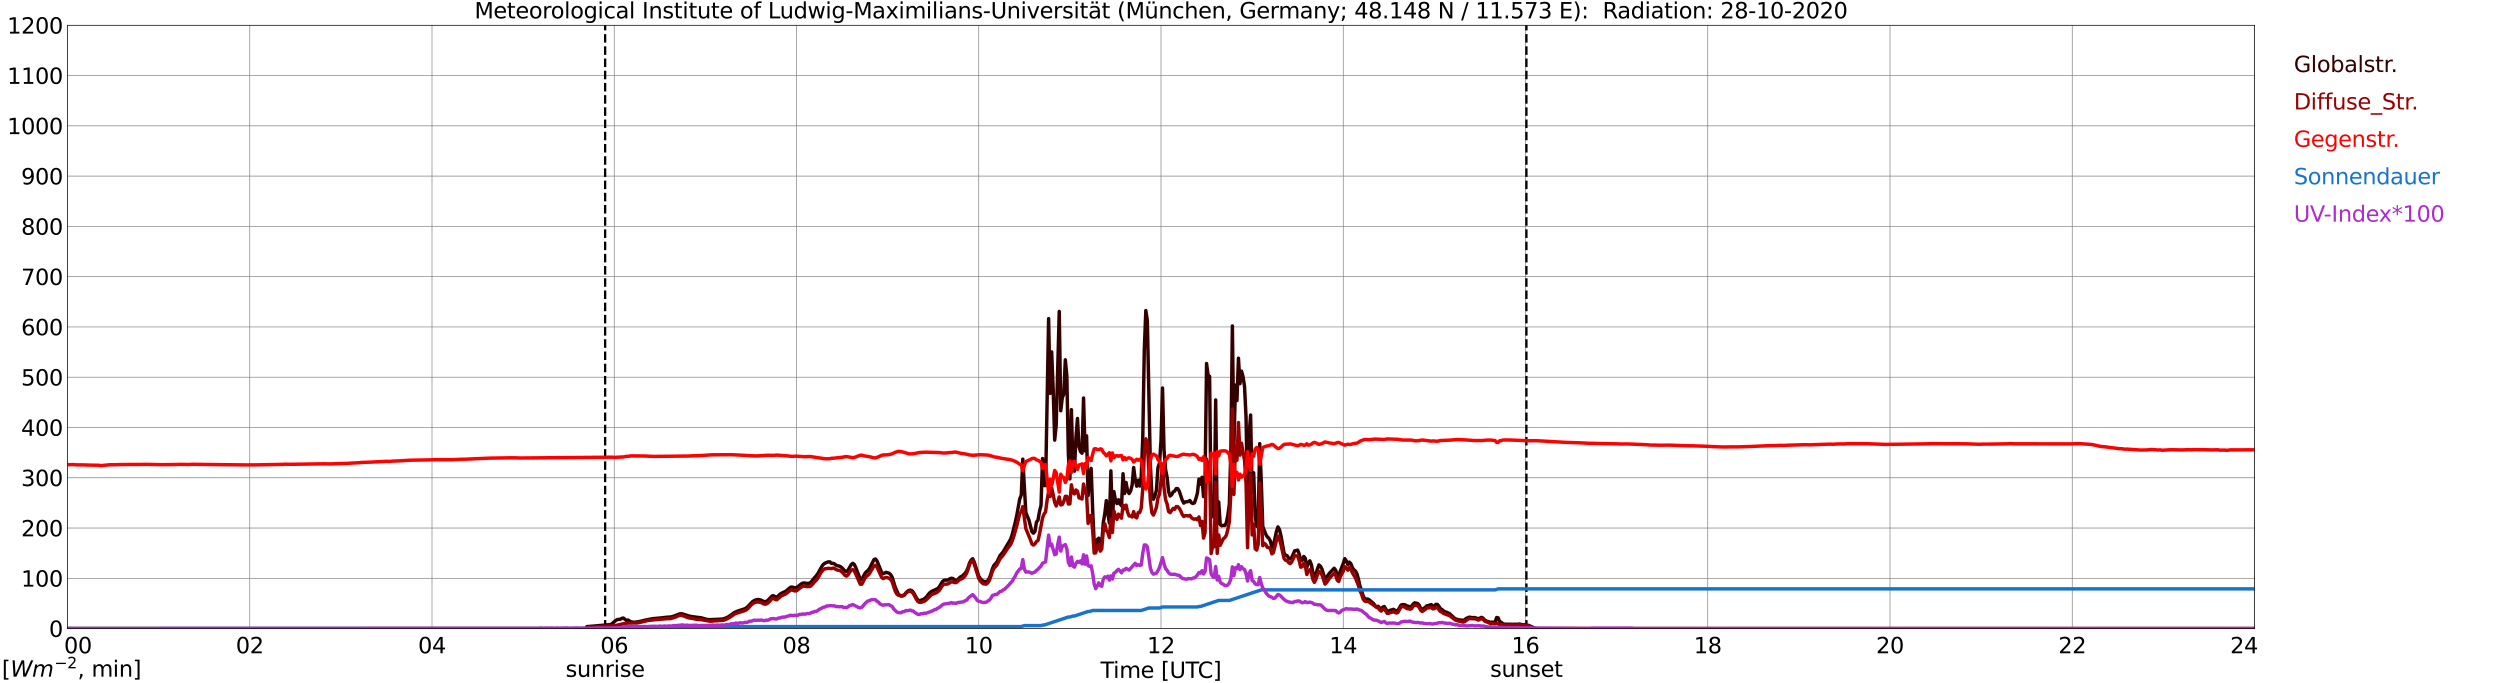 <?xml version="1.0" encoding="utf-8" standalone="no"?>
<!DOCTYPE svg PUBLIC "-//W3C//DTD SVG 1.1//EN"
  "http://www.w3.org/Graphics/SVG/1.1/DTD/svg11.dtd">
<svg xmlns:xlink="http://www.w3.org/1999/xlink" width="1085.4pt" height="296.64pt" viewBox="0 0 1085.4 296.64" xmlns="http://www.w3.org/2000/svg" version="1.1">
 <defs>
  <style type="text/css">*{stroke-linejoin: round; stroke-linecap: butt}</style>
 </defs>
 <g id="figure_1">
  <g id="patch_1">
   <path d="M 0 296.64 
L 1085.4 296.64 
L 1085.4 0 
L 0 0 
z
" style="fill: #ffffff"/>
  </g>
  <g id="axes_1">
   <g id="patch_2">
    <path d="M 29.306 272.909 
L 978.814 272.909 
L 978.814 10.976 
L 29.306 10.976 
z
" style="fill: #ffffff"/>
   </g>
   <g id="patch_3">
    <path d="M 978.814 272.909 
L 978.814 272.909 
L 978.814 10.976 
L 978.814 10.976 
z
" clip-path="url(#pe3df92887a)" style="fill: #d3d3d3; opacity: 0.25; stroke: #d3d3d3; stroke-linejoin: miter"/>
   </g>
   <g id="matplotlib.axis_1">
    <g id="xtick_1">
     <g id="line2d_1">
      <path d="M 29.306 272.909 
L 29.306 10.976 
" clip-path="url(#pe3df92887a)" style="fill: none; stroke: #808080; stroke-width: 0.3; stroke-linecap: square"/>
     </g>
     <g id="line2d_2"/>
     <g id="text_1">
      <!--    00 -->
      <g transform="translate(18.733 283.627) scale(0.095 -0.095)">
       <defs>
        <path id="DejaVuSans-20" transform="scale(0.016)"/>
        <path id="DejaVuSans-30" d="M 2034 4250 
Q 1547 4250 1301 3770 
Q 1056 3291 1056 2328 
Q 1056 1369 1301 889 
Q 1547 409 2034 409 
Q 2525 409 2770 889 
Q 3016 1369 3016 2328 
Q 3016 3291 2770 3770 
Q 2525 4250 2034 4250 
z
M 2034 4750 
Q 2819 4750 3233 4129 
Q 3647 3509 3647 2328 
Q 3647 1150 3233 529 
Q 2819 -91 2034 -91 
Q 1250 -91 836 529 
Q 422 1150 422 2328 
Q 422 3509 836 4129 
Q 1250 4750 2034 4750 
z
" transform="scale(0.016)"/>
       </defs>
       <use xlink:href="#DejaVuSans-20"/>
       <use xlink:href="#DejaVuSans-20" transform="translate(31.787 0)"/>
       <use xlink:href="#DejaVuSans-20" transform="translate(63.574 0)"/>
       <use xlink:href="#DejaVuSans-30" transform="translate(95.361 0)"/>
       <use xlink:href="#DejaVuSans-30" transform="translate(158.984 0)"/>
      </g>
     </g>
    </g>
    <g id="xtick_2">
     <g id="line2d_3">
      <path d="M 108.431 272.909 
L 108.431 10.976 
" clip-path="url(#pe3df92887a)" style="fill: none; stroke: #808080; stroke-width: 0.3; stroke-linecap: square"/>
     </g>
     <g id="line2d_4"/>
     <g id="text_2">
      <!-- 02 -->
      <g transform="translate(102.387 283.627) scale(0.095 -0.095)">
       <defs>
        <path id="DejaVuSans-32" d="M 1228 531 
L 3431 531 
L 3431 0 
L 469 0 
L 469 531 
Q 828 903 1448 1529 
Q 2069 2156 2228 2338 
Q 2531 2678 2651 2914 
Q 2772 3150 2772 3378 
Q 2772 3750 2511 3984 
Q 2250 4219 1831 4219 
Q 1534 4219 1204 4116 
Q 875 4013 500 3803 
L 500 4441 
Q 881 4594 1212 4672 
Q 1544 4750 1819 4750 
Q 2544 4750 2975 4387 
Q 3406 4025 3406 3419 
Q 3406 3131 3298 2873 
Q 3191 2616 2906 2266 
Q 2828 2175 2409 1742 
Q 1991 1309 1228 531 
z
" transform="scale(0.016)"/>
       </defs>
       <use xlink:href="#DejaVuSans-30"/>
       <use xlink:href="#DejaVuSans-32" transform="translate(63.623 0)"/>
      </g>
     </g>
    </g>
    <g id="xtick_3">
     <g id="line2d_5">
      <path d="M 187.557 272.909 
L 187.557 10.976 
" clip-path="url(#pe3df92887a)" style="fill: none; stroke: #808080; stroke-width: 0.3; stroke-linecap: square"/>
     </g>
     <g id="line2d_6"/>
     <g id="text_3">
      <!-- 04 -->
      <g transform="translate(181.513 283.627) scale(0.095 -0.095)">
       <defs>
        <path id="DejaVuSans-34" d="M 2419 4116 
L 825 1625 
L 2419 1625 
L 2419 4116 
z
M 2253 4666 
L 3047 4666 
L 3047 1625 
L 3713 1625 
L 3713 1100 
L 3047 1100 
L 3047 0 
L 2419 0 
L 2419 1100 
L 313 1100 
L 313 1709 
L 2253 4666 
z
" transform="scale(0.016)"/>
       </defs>
       <use xlink:href="#DejaVuSans-30"/>
       <use xlink:href="#DejaVuSans-34" transform="translate(63.623 0)"/>
      </g>
     </g>
    </g>
    <g id="xtick_4">
     <g id="line2d_7">
      <path d="M 266.683 272.909 
L 266.683 10.976 
" clip-path="url(#pe3df92887a)" style="fill: none; stroke: #808080; stroke-width: 0.3; stroke-linecap: square"/>
     </g>
     <g id="line2d_8"/>
     <g id="text_4">
      <!-- 06 -->
      <g transform="translate(260.638 283.627) scale(0.095 -0.095)">
       <defs>
        <path id="DejaVuSans-36" d="M 2113 2584 
Q 1688 2584 1439 2293 
Q 1191 2003 1191 1497 
Q 1191 994 1439 701 
Q 1688 409 2113 409 
Q 2538 409 2786 701 
Q 3034 994 3034 1497 
Q 3034 2003 2786 2293 
Q 2538 2584 2113 2584 
z
M 3366 4563 
L 3366 3988 
Q 3128 4100 2886 4159 
Q 2644 4219 2406 4219 
Q 1781 4219 1451 3797 
Q 1122 3375 1075 2522 
Q 1259 2794 1537 2939 
Q 1816 3084 2150 3084 
Q 2853 3084 3261 2657 
Q 3669 2231 3669 1497 
Q 3669 778 3244 343 
Q 2819 -91 2113 -91 
Q 1303 -91 875 529 
Q 447 1150 447 2328 
Q 447 3434 972 4092 
Q 1497 4750 2381 4750 
Q 2619 4750 2861 4703 
Q 3103 4656 3366 4563 
z
" transform="scale(0.016)"/>
       </defs>
       <use xlink:href="#DejaVuSans-30"/>
       <use xlink:href="#DejaVuSans-36" transform="translate(63.623 0)"/>
      </g>
     </g>
    </g>
    <g id="xtick_5">
     <g id="line2d_9">
      <path d="M 345.808 272.909 
L 345.808 10.976 
" clip-path="url(#pe3df92887a)" style="fill: none; stroke: #808080; stroke-width: 0.3; stroke-linecap: square"/>
     </g>
     <g id="line2d_10"/>
     <g id="text_5">
      <!-- 08 -->
      <g transform="translate(339.764 283.627) scale(0.095 -0.095)">
       <defs>
        <path id="DejaVuSans-38" d="M 2034 2216 
Q 1584 2216 1326 1975 
Q 1069 1734 1069 1313 
Q 1069 891 1326 650 
Q 1584 409 2034 409 
Q 2484 409 2743 651 
Q 3003 894 3003 1313 
Q 3003 1734 2745 1975 
Q 2488 2216 2034 2216 
z
M 1403 2484 
Q 997 2584 770 2862 
Q 544 3141 544 3541 
Q 544 4100 942 4425 
Q 1341 4750 2034 4750 
Q 2731 4750 3128 4425 
Q 3525 4100 3525 3541 
Q 3525 3141 3298 2862 
Q 3072 2584 2669 2484 
Q 3125 2378 3379 2068 
Q 3634 1759 3634 1313 
Q 3634 634 3220 271 
Q 2806 -91 2034 -91 
Q 1263 -91 848 271 
Q 434 634 434 1313 
Q 434 1759 690 2068 
Q 947 2378 1403 2484 
z
M 1172 3481 
Q 1172 3119 1398 2916 
Q 1625 2713 2034 2713 
Q 2441 2713 2670 2916 
Q 2900 3119 2900 3481 
Q 2900 3844 2670 4047 
Q 2441 4250 2034 4250 
Q 1625 4250 1398 4047 
Q 1172 3844 1172 3481 
z
" transform="scale(0.016)"/>
       </defs>
       <use xlink:href="#DejaVuSans-30"/>
       <use xlink:href="#DejaVuSans-38" transform="translate(63.623 0)"/>
      </g>
     </g>
    </g>
    <g id="xtick_6">
     <g id="line2d_11">
      <path d="M 424.934 272.909 
L 424.934 10.976 
" clip-path="url(#pe3df92887a)" style="fill: none; stroke: #808080; stroke-width: 0.3; stroke-linecap: square"/>
     </g>
     <g id="line2d_12"/>
     <g id="text_6">
      <!-- 10 -->
      <g transform="translate(418.89 283.627) scale(0.095 -0.095)">
       <defs>
        <path id="DejaVuSans-31" d="M 794 531 
L 1825 531 
L 1825 4091 
L 703 3866 
L 703 4441 
L 1819 4666 
L 2450 4666 
L 2450 531 
L 3481 531 
L 3481 0 
L 794 0 
L 794 531 
z
" transform="scale(0.016)"/>
       </defs>
       <use xlink:href="#DejaVuSans-31"/>
       <use xlink:href="#DejaVuSans-30" transform="translate(63.623 0)"/>
      </g>
     </g>
    </g>
    <g id="xtick_7">
     <g id="line2d_13">
      <path d="M 504.06 272.909 
L 504.06 10.976 
" clip-path="url(#pe3df92887a)" style="fill: none; stroke: #808080; stroke-width: 0.3; stroke-linecap: square"/>
     </g>
     <g id="line2d_14"/>
     <g id="text_7">
      <!-- 12 -->
      <g transform="translate(498.015 283.627) scale(0.095 -0.095)">
       <use xlink:href="#DejaVuSans-31"/>
       <use xlink:href="#DejaVuSans-32" transform="translate(63.623 0)"/>
      </g>
     </g>
    </g>
    <g id="xtick_8">
     <g id="line2d_15">
      <path d="M 583.185 272.909 
L 583.185 10.976 
" clip-path="url(#pe3df92887a)" style="fill: none; stroke: #808080; stroke-width: 0.3; stroke-linecap: square"/>
     </g>
     <g id="line2d_16"/>
     <g id="text_8">
      <!-- 14 -->
      <g transform="translate(577.141 283.627) scale(0.095 -0.095)">
       <use xlink:href="#DejaVuSans-31"/>
       <use xlink:href="#DejaVuSans-34" transform="translate(63.623 0)"/>
      </g>
     </g>
    </g>
    <g id="xtick_9">
     <g id="line2d_17">
      <path d="M 662.311 272.909 
L 662.311 10.976 
" clip-path="url(#pe3df92887a)" style="fill: none; stroke: #808080; stroke-width: 0.3; stroke-linecap: square"/>
     </g>
     <g id="line2d_18"/>
     <g id="text_9">
      <!-- 16 -->
      <g transform="translate(656.267 283.627) scale(0.095 -0.095)">
       <use xlink:href="#DejaVuSans-31"/>
       <use xlink:href="#DejaVuSans-36" transform="translate(63.623 0)"/>
      </g>
     </g>
    </g>
    <g id="xtick_10">
     <g id="line2d_19">
      <path d="M 741.437 272.909 
L 741.437 10.976 
" clip-path="url(#pe3df92887a)" style="fill: none; stroke: #808080; stroke-width: 0.3; stroke-linecap: square"/>
     </g>
     <g id="line2d_20"/>
     <g id="text_10">
      <!-- 18 -->
      <g transform="translate(735.392 283.627) scale(0.095 -0.095)">
       <use xlink:href="#DejaVuSans-31"/>
       <use xlink:href="#DejaVuSans-38" transform="translate(63.623 0)"/>
      </g>
     </g>
    </g>
    <g id="xtick_11">
     <g id="line2d_21">
      <path d="M 820.562 272.909 
L 820.562 10.976 
" clip-path="url(#pe3df92887a)" style="fill: none; stroke: #808080; stroke-width: 0.3; stroke-linecap: square"/>
     </g>
     <g id="line2d_22"/>
     <g id="text_11">
      <!-- 20 -->
      <g transform="translate(814.518 283.627) scale(0.095 -0.095)">
       <use xlink:href="#DejaVuSans-32"/>
       <use xlink:href="#DejaVuSans-30" transform="translate(63.623 0)"/>
      </g>
     </g>
    </g>
    <g id="xtick_12">
     <g id="line2d_23">
      <path d="M 899.688 272.909 
L 899.688 10.976 
" clip-path="url(#pe3df92887a)" style="fill: none; stroke: #808080; stroke-width: 0.3; stroke-linecap: square"/>
     </g>
     <g id="line2d_24"/>
     <g id="text_12">
      <!-- 22 -->
      <g transform="translate(893.644 283.627) scale(0.095 -0.095)">
       <use xlink:href="#DejaVuSans-32"/>
       <use xlink:href="#DejaVuSans-32" transform="translate(63.623 0)"/>
      </g>
     </g>
    </g>
    <g id="xtick_13">
     <g id="line2d_25">
      <path d="M 978.814 272.909 
L 978.814 10.976 
" clip-path="url(#pe3df92887a)" style="fill: none; stroke: #808080; stroke-width: 0.3; stroke-linecap: square"/>
     </g>
     <g id="line2d_26"/>
     <g id="text_13">
      <!-- 24    -->
      <g transform="translate(968.241 283.627) scale(0.095 -0.095)">
       <use xlink:href="#DejaVuSans-32"/>
       <use xlink:href="#DejaVuSans-34" transform="translate(63.623 0)"/>
       <use xlink:href="#DejaVuSans-20" transform="translate(127.246 0)"/>
       <use xlink:href="#DejaVuSans-20" transform="translate(159.033 0)"/>
       <use xlink:href="#DejaVuSans-20" transform="translate(190.82 0)"/>
      </g>
     </g>
    </g>
    <g id="text_14">
     <!-- Time [UTC] -->
     <g transform="translate(477.806 294.322) scale(0.095 -0.095)">
      <defs>
       <path id="DejaVuSans-54" d="M -19 4666 
L 3928 4666 
L 3928 4134 
L 2272 4134 
L 2272 0 
L 1638 0 
L 1638 4134 
L -19 4134 
L -19 4666 
z
" transform="scale(0.016)"/>
       <path id="DejaVuSans-69" d="M 603 3500 
L 1178 3500 
L 1178 0 
L 603 0 
L 603 3500 
z
M 603 4863 
L 1178 4863 
L 1178 4134 
L 603 4134 
L 603 4863 
z
" transform="scale(0.016)"/>
       <path id="DejaVuSans-6d" d="M 3328 2828 
Q 3544 3216 3844 3400 
Q 4144 3584 4550 3584 
Q 5097 3584 5394 3201 
Q 5691 2819 5691 2113 
L 5691 0 
L 5113 0 
L 5113 2094 
Q 5113 2597 4934 2840 
Q 4756 3084 4391 3084 
Q 3944 3084 3684 2787 
Q 3425 2491 3425 1978 
L 3425 0 
L 2847 0 
L 2847 2094 
Q 2847 2600 2669 2842 
Q 2491 3084 2119 3084 
Q 1678 3084 1418 2786 
Q 1159 2488 1159 1978 
L 1159 0 
L 581 0 
L 581 3500 
L 1159 3500 
L 1159 2956 
Q 1356 3278 1631 3431 
Q 1906 3584 2284 3584 
Q 2666 3584 2933 3390 
Q 3200 3197 3328 2828 
z
" transform="scale(0.016)"/>
       <path id="DejaVuSans-65" d="M 3597 1894 
L 3597 1613 
L 953 1613 
Q 991 1019 1311 708 
Q 1631 397 2203 397 
Q 2534 397 2845 478 
Q 3156 559 3463 722 
L 3463 178 
Q 3153 47 2828 -22 
Q 2503 -91 2169 -91 
Q 1331 -91 842 396 
Q 353 884 353 1716 
Q 353 2575 817 3079 
Q 1281 3584 2069 3584 
Q 2775 3584 3186 3129 
Q 3597 2675 3597 1894 
z
M 3022 2063 
Q 3016 2534 2758 2815 
Q 2500 3097 2075 3097 
Q 1594 3097 1305 2825 
Q 1016 2553 972 2059 
L 3022 2063 
z
" transform="scale(0.016)"/>
       <path id="DejaVuSans-5b" d="M 550 4863 
L 1875 4863 
L 1875 4416 
L 1125 4416 
L 1125 -397 
L 1875 -397 
L 1875 -844 
L 550 -844 
L 550 4863 
z
" transform="scale(0.016)"/>
       <path id="DejaVuSans-55" d="M 556 4666 
L 1191 4666 
L 1191 1831 
Q 1191 1081 1462 751 
Q 1734 422 2344 422 
Q 2950 422 3222 751 
Q 3494 1081 3494 1831 
L 3494 4666 
L 4128 4666 
L 4128 1753 
Q 4128 841 3676 375 
Q 3225 -91 2344 -91 
Q 1459 -91 1007 375 
Q 556 841 556 1753 
L 556 4666 
z
" transform="scale(0.016)"/>
       <path id="DejaVuSans-43" d="M 4122 4306 
L 4122 3641 
Q 3803 3938 3442 4084 
Q 3081 4231 2675 4231 
Q 1875 4231 1450 3742 
Q 1025 3253 1025 2328 
Q 1025 1406 1450 917 
Q 1875 428 2675 428 
Q 3081 428 3442 575 
Q 3803 722 4122 1019 
L 4122 359 
Q 3791 134 3420 21 
Q 3050 -91 2638 -91 
Q 1578 -91 968 557 
Q 359 1206 359 2328 
Q 359 3453 968 4101 
Q 1578 4750 2638 4750 
Q 3056 4750 3426 4639 
Q 3797 4528 4122 4306 
z
" transform="scale(0.016)"/>
       <path id="DejaVuSans-5d" d="M 1947 4863 
L 1947 -844 
L 622 -844 
L 622 -397 
L 1369 -397 
L 1369 4416 
L 622 4416 
L 622 4863 
L 1947 4863 
z
" transform="scale(0.016)"/>
      </defs>
      <use xlink:href="#DejaVuSans-54"/>
      <use xlink:href="#DejaVuSans-69" transform="translate(57.959 0)"/>
      <use xlink:href="#DejaVuSans-6d" transform="translate(85.742 0)"/>
      <use xlink:href="#DejaVuSans-65" transform="translate(183.154 0)"/>
      <use xlink:href="#DejaVuSans-20" transform="translate(244.678 0)"/>
      <use xlink:href="#DejaVuSans-5b" transform="translate(276.465 0)"/>
      <use xlink:href="#DejaVuSans-55" transform="translate(315.479 0)"/>
      <use xlink:href="#DejaVuSans-54" transform="translate(388.672 0)"/>
      <use xlink:href="#DejaVuSans-43" transform="translate(443.881 0)"/>
      <use xlink:href="#DejaVuSans-5d" transform="translate(513.705 0)"/>
     </g>
    </g>
   </g>
   <g id="matplotlib.axis_2">
    <g id="ytick_1">
     <g id="line2d_27">
      <path d="M 29.306 272.909 
L 978.814 272.909 
" clip-path="url(#pe3df92887a)" style="fill: none; stroke: #808080; stroke-width: 0.3; stroke-linecap: square"/>
     </g>
     <g id="line2d_28"/>
     <g id="text_15">
      <!-- 0 -->
      <g transform="translate(21.261 276.518) scale(0.095 -0.095)">
       <use xlink:href="#DejaVuSans-30"/>
      </g>
     </g>
    </g>
    <g id="ytick_2">
     <g id="line2d_29">
      <path d="M 29.306 251.081 
L 978.814 251.081 
" clip-path="url(#pe3df92887a)" style="fill: none; stroke: #808080; stroke-width: 0.3; stroke-linecap: square"/>
     </g>
     <g id="line2d_30"/>
     <g id="text_16">
      <!-- 100 -->
      <g transform="translate(9.173 254.69) scale(0.095 -0.095)">
       <use xlink:href="#DejaVuSans-31"/>
       <use xlink:href="#DejaVuSans-30" transform="translate(63.623 0)"/>
       <use xlink:href="#DejaVuSans-30" transform="translate(127.246 0)"/>
      </g>
     </g>
    </g>
    <g id="ytick_3">
     <g id="line2d_31">
      <path d="M 29.306 229.253 
L 978.814 229.253 
" clip-path="url(#pe3df92887a)" style="fill: none; stroke: #808080; stroke-width: 0.3; stroke-linecap: square"/>
     </g>
     <g id="line2d_32"/>
     <g id="text_17">
      <!-- 200 -->
      <g transform="translate(9.173 232.863) scale(0.095 -0.095)">
       <use xlink:href="#DejaVuSans-32"/>
       <use xlink:href="#DejaVuSans-30" transform="translate(63.623 0)"/>
       <use xlink:href="#DejaVuSans-30" transform="translate(127.246 0)"/>
      </g>
     </g>
    </g>
    <g id="ytick_4">
     <g id="line2d_33">
      <path d="M 29.306 207.426 
L 978.814 207.426 
" clip-path="url(#pe3df92887a)" style="fill: none; stroke: #808080; stroke-width: 0.3; stroke-linecap: square"/>
     </g>
     <g id="line2d_34"/>
     <g id="text_18">
      <!-- 300 -->
      <g transform="translate(9.173 211.035) scale(0.095 -0.095)">
       <defs>
        <path id="DejaVuSans-33" d="M 2597 2516 
Q 3050 2419 3304 2112 
Q 3559 1806 3559 1356 
Q 3559 666 3084 287 
Q 2609 -91 1734 -91 
Q 1441 -91 1130 -33 
Q 819 25 488 141 
L 488 750 
Q 750 597 1062 519 
Q 1375 441 1716 441 
Q 2309 441 2620 675 
Q 2931 909 2931 1356 
Q 2931 1769 2642 2001 
Q 2353 2234 1838 2234 
L 1294 2234 
L 1294 2753 
L 1863 2753 
Q 2328 2753 2575 2939 
Q 2822 3125 2822 3475 
Q 2822 3834 2567 4026 
Q 2313 4219 1838 4219 
Q 1578 4219 1281 4162 
Q 984 4106 628 3988 
L 628 4550 
Q 988 4650 1302 4700 
Q 1616 4750 1894 4750 
Q 2613 4750 3031 4423 
Q 3450 4097 3450 3541 
Q 3450 3153 3228 2886 
Q 3006 2619 2597 2516 
z
" transform="scale(0.016)"/>
       </defs>
       <use xlink:href="#DejaVuSans-33"/>
       <use xlink:href="#DejaVuSans-30" transform="translate(63.623 0)"/>
       <use xlink:href="#DejaVuSans-30" transform="translate(127.246 0)"/>
      </g>
     </g>
    </g>
    <g id="ytick_5">
     <g id="line2d_35">
      <path d="M 29.306 185.598 
L 978.814 185.598 
" clip-path="url(#pe3df92887a)" style="fill: none; stroke: #808080; stroke-width: 0.3; stroke-linecap: square"/>
     </g>
     <g id="line2d_36"/>
     <g id="text_19">
      <!-- 400 -->
      <g transform="translate(9.173 189.207) scale(0.095 -0.095)">
       <use xlink:href="#DejaVuSans-34"/>
       <use xlink:href="#DejaVuSans-30" transform="translate(63.623 0)"/>
       <use xlink:href="#DejaVuSans-30" transform="translate(127.246 0)"/>
      </g>
     </g>
    </g>
    <g id="ytick_6">
     <g id="line2d_37">
      <path d="M 29.306 163.77 
L 978.814 163.77 
" clip-path="url(#pe3df92887a)" style="fill: none; stroke: #808080; stroke-width: 0.3; stroke-linecap: square"/>
     </g>
     <g id="line2d_38"/>
     <g id="text_20">
      <!-- 500 -->
      <g transform="translate(9.173 167.379) scale(0.095 -0.095)">
       <defs>
        <path id="DejaVuSans-35" d="M 691 4666 
L 3169 4666 
L 3169 4134 
L 1269 4134 
L 1269 2991 
Q 1406 3038 1543 3061 
Q 1681 3084 1819 3084 
Q 2600 3084 3056 2656 
Q 3513 2228 3513 1497 
Q 3513 744 3044 326 
Q 2575 -91 1722 -91 
Q 1428 -91 1123 -41 
Q 819 9 494 109 
L 494 744 
Q 775 591 1075 516 
Q 1375 441 1709 441 
Q 2250 441 2565 725 
Q 2881 1009 2881 1497 
Q 2881 1984 2565 2268 
Q 2250 2553 1709 2553 
Q 1456 2553 1204 2497 
Q 953 2441 691 2322 
L 691 4666 
z
" transform="scale(0.016)"/>
       </defs>
       <use xlink:href="#DejaVuSans-35"/>
       <use xlink:href="#DejaVuSans-30" transform="translate(63.623 0)"/>
       <use xlink:href="#DejaVuSans-30" transform="translate(127.246 0)"/>
      </g>
     </g>
    </g>
    <g id="ytick_7">
     <g id="line2d_39">
      <path d="M 29.306 141.942 
L 978.814 141.942 
" clip-path="url(#pe3df92887a)" style="fill: none; stroke: #808080; stroke-width: 0.3; stroke-linecap: square"/>
     </g>
     <g id="line2d_40"/>
     <g id="text_21">
      <!-- 600 -->
      <g transform="translate(9.173 145.551) scale(0.095 -0.095)">
       <use xlink:href="#DejaVuSans-36"/>
       <use xlink:href="#DejaVuSans-30" transform="translate(63.623 0)"/>
       <use xlink:href="#DejaVuSans-30" transform="translate(127.246 0)"/>
      </g>
     </g>
    </g>
    <g id="ytick_8">
     <g id="line2d_41">
      <path d="M 29.306 120.114 
L 978.814 120.114 
" clip-path="url(#pe3df92887a)" style="fill: none; stroke: #808080; stroke-width: 0.3; stroke-linecap: square"/>
     </g>
     <g id="line2d_42"/>
     <g id="text_22">
      <!-- 700 -->
      <g transform="translate(9.173 123.724) scale(0.095 -0.095)">
       <defs>
        <path id="DejaVuSans-37" d="M 525 4666 
L 3525 4666 
L 3525 4397 
L 1831 0 
L 1172 0 
L 2766 4134 
L 525 4134 
L 525 4666 
z
" transform="scale(0.016)"/>
       </defs>
       <use xlink:href="#DejaVuSans-37"/>
       <use xlink:href="#DejaVuSans-30" transform="translate(63.623 0)"/>
       <use xlink:href="#DejaVuSans-30" transform="translate(127.246 0)"/>
      </g>
     </g>
    </g>
    <g id="ytick_9">
     <g id="line2d_43">
      <path d="M 29.306 98.287 
L 978.814 98.287 
" clip-path="url(#pe3df92887a)" style="fill: none; stroke: #808080; stroke-width: 0.3; stroke-linecap: square"/>
     </g>
     <g id="line2d_44"/>
     <g id="text_23">
      <!-- 800 -->
      <g transform="translate(9.173 101.896) scale(0.095 -0.095)">
       <use xlink:href="#DejaVuSans-38"/>
       <use xlink:href="#DejaVuSans-30" transform="translate(63.623 0)"/>
       <use xlink:href="#DejaVuSans-30" transform="translate(127.246 0)"/>
      </g>
     </g>
    </g>
    <g id="ytick_10">
     <g id="line2d_45">
      <path d="M 29.306 76.459 
L 978.814 76.459 
" clip-path="url(#pe3df92887a)" style="fill: none; stroke: #808080; stroke-width: 0.3; stroke-linecap: square"/>
     </g>
     <g id="line2d_46"/>
     <g id="text_24">
      <!-- 900 -->
      <g transform="translate(9.173 80.068) scale(0.095 -0.095)">
       <defs>
        <path id="DejaVuSans-39" d="M 703 97 
L 703 672 
Q 941 559 1184 500 
Q 1428 441 1663 441 
Q 2288 441 2617 861 
Q 2947 1281 2994 2138 
Q 2813 1869 2534 1725 
Q 2256 1581 1919 1581 
Q 1219 1581 811 2004 
Q 403 2428 403 3163 
Q 403 3881 828 4315 
Q 1253 4750 1959 4750 
Q 2769 4750 3195 4129 
Q 3622 3509 3622 2328 
Q 3622 1225 3098 567 
Q 2575 -91 1691 -91 
Q 1453 -91 1209 -44 
Q 966 3 703 97 
z
M 1959 2075 
Q 2384 2075 2632 2365 
Q 2881 2656 2881 3163 
Q 2881 3666 2632 3958 
Q 2384 4250 1959 4250 
Q 1534 4250 1286 3958 
Q 1038 3666 1038 3163 
Q 1038 2656 1286 2365 
Q 1534 2075 1959 2075 
z
" transform="scale(0.016)"/>
       </defs>
       <use xlink:href="#DejaVuSans-39"/>
       <use xlink:href="#DejaVuSans-30" transform="translate(63.623 0)"/>
       <use xlink:href="#DejaVuSans-30" transform="translate(127.246 0)"/>
      </g>
     </g>
    </g>
    <g id="ytick_11">
     <g id="line2d_47">
      <path d="M 29.306 54.631 
L 978.814 54.631 
" clip-path="url(#pe3df92887a)" style="fill: none; stroke: #808080; stroke-width: 0.3; stroke-linecap: square"/>
     </g>
     <g id="line2d_48"/>
     <g id="text_25">
      <!-- 1000 -->
      <g transform="translate(3.128 58.24) scale(0.095 -0.095)">
       <use xlink:href="#DejaVuSans-31"/>
       <use xlink:href="#DejaVuSans-30" transform="translate(63.623 0)"/>
       <use xlink:href="#DejaVuSans-30" transform="translate(127.246 0)"/>
       <use xlink:href="#DejaVuSans-30" transform="translate(190.869 0)"/>
      </g>
     </g>
    </g>
    <g id="ytick_12">
     <g id="line2d_49">
      <path d="M 29.306 32.803 
L 978.814 32.803 
" clip-path="url(#pe3df92887a)" style="fill: none; stroke: #808080; stroke-width: 0.3; stroke-linecap: square"/>
     </g>
     <g id="line2d_50"/>
     <g id="text_26">
      <!-- 1100 -->
      <g transform="translate(3.128 36.413) scale(0.095 -0.095)">
       <use xlink:href="#DejaVuSans-31"/>
       <use xlink:href="#DejaVuSans-31" transform="translate(63.623 0)"/>
       <use xlink:href="#DejaVuSans-30" transform="translate(127.246 0)"/>
       <use xlink:href="#DejaVuSans-30" transform="translate(190.869 0)"/>
      </g>
     </g>
    </g>
    <g id="ytick_13">
     <g id="line2d_51">
      <path d="M 29.306 10.976 
L 978.814 10.976 
" clip-path="url(#pe3df92887a)" style="fill: none; stroke: #808080; stroke-width: 0.3; stroke-linecap: square"/>
     </g>
     <g id="line2d_52"/>
     <g id="text_27">
      <!-- 1200 -->
      <g transform="translate(3.128 14.585) scale(0.095 -0.095)">
       <use xlink:href="#DejaVuSans-31"/>
       <use xlink:href="#DejaVuSans-32" transform="translate(63.623 0)"/>
       <use xlink:href="#DejaVuSans-30" transform="translate(127.246 0)"/>
       <use xlink:href="#DejaVuSans-30" transform="translate(190.869 0)"/>
      </g>
     </g>
    </g>
   </g>
   <g id="line2d_53">
    <path d="M 262.726 272.909 
L 262.726 10.976 
" clip-path="url(#pe3df92887a)" style="fill: none; stroke-dasharray: 3.7,1.6; stroke-dashoffset: 0; stroke: #000000"/>
   </g>
   <g id="line2d_54">
    <path d="M 662.707 272.909 
L 662.707 10.976 
" clip-path="url(#pe3df92887a)" style="fill: none; stroke-dasharray: 3.7,1.6; stroke-dashoffset: 0; stroke: #000000"/>
   </g>
   <g id="line2d_55">
    <path d="M 29.306 272.909 
L 254.155 272.909 
L 254.814 272.051 
L 256.792 271.9 
L 264.045 271.259 
L 264.705 271.224 
L 265.364 271.073 
L 267.342 269.384 
L 268.002 268.995 
L 269.32 268.862 
L 269.98 268.456 
L 270.639 268.338 
L 271.958 269.368 
L 272.617 269.183 
L 273.936 269.993 
L 275.255 270.178 
L 277.233 269.925 
L 280.53 269.148 
L 283.167 268.624 
L 285.805 268.388 
L 288.442 268.102 
L 289.761 267.95 
L 291.08 267.899 
L 292.399 267.561 
L 295.036 266.531 
L 295.696 266.463 
L 296.355 266.566 
L 299.652 267.596 
L 303.608 268.135 
L 304.267 268.168 
L 306.905 268.943 
L 308.224 269.026 
L 313.499 268.79 
L 314.818 268.452 
L 316.136 267.845 
L 317.455 266.967 
L 318.774 265.987 
L 320.093 265.396 
L 323.39 264.3 
L 324.049 263.911 
L 324.708 263.337 
L 326.686 261.244 
L 327.346 260.805 
L 328.005 260.502 
L 328.665 260.332 
L 329.324 260.299 
L 329.983 260.417 
L 330.643 260.653 
L 331.302 261.024 
L 331.961 261.227 
L 332.621 261.141 
L 333.28 260.755 
L 334.599 259.387 
L 335.258 258.727 
L 335.918 258.662 
L 336.577 259.133 
L 337.236 259.269 
L 337.896 258.762 
L 338.555 258.053 
L 339.215 257.614 
L 341.193 256.669 
L 343.171 254.997 
L 343.83 254.846 
L 345.149 255.217 
L 345.808 255.1 
L 346.468 254.661 
L 347.787 253.563 
L 348.446 253.207 
L 349.105 253.089 
L 350.424 253.292 
L 351.083 253.259 
L 351.743 253.056 
L 352.402 252.382 
L 353.721 250.71 
L 354.38 250.001 
L 355.04 249.088 
L 357.018 245.578 
L 357.677 244.834 
L 358.337 244.43 
L 359.655 243.924 
L 360.315 243.941 
L 360.974 244.616 
L 361.634 244.565 
L 362.293 244.819 
L 362.952 245.358 
L 363.612 245.628 
L 364.271 245.764 
L 364.93 246.017 
L 365.59 246.556 
L 366.909 247.992 
L 367.568 248.16 
L 368.227 247.451 
L 369.546 245.155 
L 370.206 244.581 
L 370.865 245.004 
L 371.524 246.371 
L 373.502 251.555 
L 374.162 251.52 
L 375.481 249.038 
L 376.14 248.211 
L 376.799 247.672 
L 377.459 246.912 
L 379.437 242.979 
L 380.096 242.69 
L 380.756 243.535 
L 382.734 248.431 
L 383.393 249.088 
L 384.712 248.481 
L 386.031 248.87 
L 386.69 249.477 
L 387.349 250.607 
L 388.668 254.964 
L 389.987 257.902 
L 390.646 258.542 
L 391.306 258.795 
L 391.965 258.712 
L 392.624 258.356 
L 393.284 257.446 
L 393.943 256.769 
L 394.603 256.331 
L 395.262 256.213 
L 395.921 256.448 
L 396.581 257.243 
L 397.899 259.622 
L 398.559 260.502 
L 399.218 260.821 
L 400.537 260.367 
L 401.196 260.046 
L 401.856 259.555 
L 402.515 258.83 
L 403.175 257.885 
L 403.834 257.226 
L 404.493 256.737 
L 407.131 255.538 
L 407.79 254.779 
L 409.109 252.6 
L 409.768 251.959 
L 410.428 251.823 
L 411.087 251.891 
L 411.746 251.723 
L 412.406 251.267 
L 413.065 251.048 
L 413.725 251.181 
L 415.043 252.194 
L 415.703 251.823 
L 416.362 251.031 
L 417.022 250.474 
L 417.681 250.186 
L 419 248.92 
L 419.659 247.957 
L 420.318 246.32 
L 420.978 244.312 
L 421.637 243.164 
L 422.297 242.573 
L 422.956 243.991 
L 424.934 250.169 
L 425.593 251.149 
L 426.253 251.858 
L 426.912 252.397 
L 428.231 252.568 
L 428.89 252.076 
L 429.55 250.996 
L 430.209 249.173 
L 430.869 246.912 
L 431.528 245.476 
L 432.847 243.991 
L 434.165 241.189 
L 435.484 239.669 
L 438.781 234.082 
L 439.44 232.174 
L 440.759 226.822 
L 441.419 223.886 
L 442.737 216.593 
L 443.397 214.939 
L 444.056 199.338 
L 445.375 222.552 
L 446.694 225.726 
L 448.012 230.823 
L 448.672 231.482 
L 449.331 230.722 
L 449.991 226.654 
L 450.65 225.844 
L 451.309 222.078 
L 451.969 219.378 
L 452.628 199.085 
L 453.287 210.802 
L 453.947 210.82 
L 455.266 138.33 
L 455.925 170.792 
L 456.584 152.78 
L 457.244 169.004 
L 457.903 191.085 
L 458.563 184.618 
L 459.881 135.224 
L 460.541 178.338 
L 461.2 172.7 
L 461.859 171.063 
L 462.519 156.224 
L 463.178 163.163 
L 463.838 197.28 
L 464.497 207.914 
L 465.156 177.866 
L 465.816 202.209 
L 466.475 204.555 
L 467.134 189.97 
L 467.794 181.682 
L 468.453 193.818 
L 469.113 196.114 
L 469.772 196.756 
L 470.431 172.802 
L 471.091 195.761 
L 471.75 189.228 
L 472.409 215.192 
L 473.069 208.27 
L 473.728 203.357 
L 474.388 221.184 
L 475.047 235.668 
L 475.706 236.782 
L 476.366 234.285 
L 477.025 233.66 
L 477.685 236.546 
L 478.344 235.837 
L 479.003 226.924 
L 479.663 222.956 
L 480.322 217.335 
L 480.981 223.006 
L 481.641 227.06 
L 482.3 204.437 
L 482.96 225.776 
L 483.619 213.452 
L 484.278 217.318 
L 484.938 218.634 
L 485.597 216.964 
L 486.256 218.719 
L 486.916 219.614 
L 487.575 205.671 
L 488.235 214.247 
L 488.894 209.486 
L 489.553 213.149 
L 490.213 214.279 
L 490.872 213.166 
L 491.532 210.582 
L 492.191 202.968 
L 492.85 208.067 
L 493.51 211.088 
L 494.169 208.489 
L 494.828 211.005 
L 495.488 206.869 
L 496.147 189.852 
L 496.807 152.07 
L 497.466 134.835 
L 498.125 139.157 
L 499.444 202.158 
L 500.103 214.753 
L 500.763 216.744 
L 501.422 215.31 
L 502.082 212.743 
L 502.741 203.036 
L 503.4 201.01 
L 504.06 191.456 
L 504.719 168.463 
L 505.379 195.473 
L 506.038 203.863 
L 506.697 207.14 
L 507.357 213.402 
L 508.016 215.36 
L 508.675 214.803 
L 509.335 213.57 
L 509.994 213.232 
L 510.654 212.136 
L 511.313 212.136 
L 511.972 213.199 
L 513.291 217.165 
L 513.95 218.433 
L 514.61 217.874 
L 515.269 217.859 
L 515.929 217.724 
L 516.588 217.285 
L 517.247 218.28 
L 517.907 218.601 
L 518.566 218.313 
L 519.226 216.44 
L 519.885 213.976 
L 520.544 208.017 
L 521.204 210.246 
L 521.863 207.223 
L 522.522 215.596 
L 523.182 209.366 
L 523.841 157.828 
L 524.501 162.91 
L 525.16 163.381 
L 525.819 224.578 
L 526.479 221.487 
L 527.138 224.29 
L 527.797 173.662 
L 528.457 227.295 
L 529.116 217.942 
L 529.776 227.767 
L 530.435 228.273 
L 531.094 228.072 
L 531.754 228.155 
L 532.413 226.992 
L 533.073 223.733 
L 533.732 218.922 
L 534.391 194.713 
L 535.051 141.521 
L 535.71 193.633 
L 536.369 167.214 
L 537.029 173.933 
L 537.688 155.515 
L 538.348 166.573 
L 539.007 161.12 
L 539.666 163.534 
L 540.326 167.771 
L 540.985 181.191 
L 541.644 219.564 
L 542.304 188.872 
L 542.963 180.195 
L 543.623 213.688 
L 544.282 205.265 
L 544.941 223.919 
L 545.601 228.476 
L 546.26 225.944 
L 546.919 192.62 
L 547.579 208.641 
L 548.238 228.594 
L 549.557 231.953 
L 550.216 233.086 
L 550.876 233.676 
L 551.535 234.874 
L 552.195 237.626 
L 552.854 236.952 
L 554.173 230.722 
L 554.832 228.764 
L 555.491 229.912 
L 556.151 232.647 
L 557.47 240.041 
L 558.129 241.088 
L 558.788 241.239 
L 559.448 242.184 
L 560.107 242.708 
L 560.766 242.167 
L 562.085 239.163 
L 563.404 238.86 
L 564.063 240.58 
L 564.723 243.4 
L 565.382 243.232 
L 566.042 241.595 
L 566.701 242.354 
L 567.36 246.353 
L 568.02 244.345 
L 568.679 243.5 
L 569.338 245.14 
L 569.998 248.667 
L 570.657 250.321 
L 571.317 249.191 
L 571.976 247.012 
L 572.635 245.257 
L 573.295 245.864 
L 573.954 247.097 
L 575.273 251.502 
L 577.251 248.785 
L 578.57 247.434 
L 579.229 246.726 
L 579.889 247.519 
L 580.548 249.612 
L 581.207 250.153 
L 581.867 248.043 
L 583.185 244.666 
L 583.845 242.555 
L 584.504 243.5 
L 585.164 245.105 
L 585.823 244.059 
L 586.482 244.716 
L 587.142 246.456 
L 587.801 247.383 
L 588.46 247.907 
L 589.12 249.123 
L 589.779 251.419 
L 590.439 254.458 
L 591.098 256.195 
L 591.757 258.577 
L 592.417 259.792 
L 593.076 260.113 
L 593.736 260.061 
L 594.395 260.367 
L 596.373 262.054 
L 597.032 263.016 
L 597.692 263.422 
L 598.351 263.219 
L 599.011 263.962 
L 599.67 264.4 
L 600.329 263.608 
L 600.989 263.337 
L 602.307 265.448 
L 602.967 265.345 
L 603.626 264.907 
L 604.286 264.806 
L 604.945 264.536 
L 606.264 265.295 
L 606.923 265.025 
L 608.242 262.728 
L 608.901 262.493 
L 609.561 262.51 
L 610.22 262.678 
L 610.879 263.134 
L 611.539 263.219 
L 612.198 263.54 
L 612.858 263.252 
L 613.517 262.29 
L 614.176 261.733 
L 615.495 262.021 
L 616.154 262.763 
L 616.814 264.097 
L 617.473 264.586 
L 618.792 263.708 
L 619.451 263.016 
L 620.111 262.899 
L 621.429 262.493 
L 622.089 263.102 
L 622.748 263.049 
L 623.408 262.392 
L 624.067 262.425 
L 624.726 263.235 
L 625.386 264.3 
L 626.045 264.621 
L 626.705 265.21 
L 627.364 265.599 
L 628.023 265.802 
L 629.342 266.426 
L 630.661 267.642 
L 631.32 268.266 
L 631.98 268.705 
L 633.298 269.093 
L 635.276 269.329 
L 635.936 269.061 
L 636.595 268.486 
L 637.914 267.928 
L 639.233 268.181 
L 639.892 268.098 
L 640.552 268.216 
L 641.87 268.672 
L 643.189 268.03 
L 643.848 268.334 
L 644.508 269.128 
L 645.167 269.582 
L 647.145 270.209 
L 647.805 270.124 
L 648.464 270.174 
L 649.123 269.971 
L 649.783 268.098 
L 650.442 268.233 
L 651.102 269.956 
L 651.761 270.156 
L 652.42 270.715 
L 653.08 271.001 
L 657.036 271.051 
L 657.695 271.001 
L 658.355 271.086 
L 659.674 270.916 
L 660.992 271.237 
L 662.311 271.187 
L 662.97 271.407 
L 663.63 271.507 
L 664.949 272.099 
L 666.267 272.773 
L 666.927 272.909 
L 978.154 272.909 
L 978.154 272.909 
" clip-path="url(#pe3df92887a)" style="fill: none; stroke: #330000; stroke-width: 1.5; stroke-linecap: square"/>
   </g>
   <g id="line2d_56">
    <path d="M 29.306 272.909 
L 254.155 272.909 
L 254.814 272.409 
L 256.133 272.367 
L 258.77 272.114 
L 267.342 271.569 
L 270.639 270.813 
L 272.617 270.521 
L 276.573 270.477 
L 278.552 270.058 
L 280.53 269.598 
L 281.189 269.386 
L 284.486 269.052 
L 288.442 268.716 
L 289.761 268.589 
L 291.08 268.589 
L 293.058 268.002 
L 295.036 267.162 
L 295.696 267.162 
L 296.355 267.288 
L 298.992 268.253 
L 300.971 268.548 
L 302.289 268.884 
L 304.267 269.008 
L 308.224 269.718 
L 314.158 269.298 
L 315.477 268.753 
L 316.796 268.08 
L 318.774 266.697 
L 319.433 266.36 
L 323.39 265.101 
L 324.049 264.765 
L 324.708 264.219 
L 326.027 262.792 
L 326.686 262.163 
L 327.346 261.744 
L 328.005 261.491 
L 328.665 261.366 
L 329.324 261.366 
L 330.643 261.659 
L 331.302 262.078 
L 331.961 262.29 
L 332.621 262.29 
L 333.28 261.868 
L 333.94 261.281 
L 335.258 259.854 
L 335.918 259.812 
L 336.577 260.316 
L 337.236 260.399 
L 339.215 258.721 
L 341.193 257.839 
L 343.171 256.243 
L 343.83 256.119 
L 345.149 256.579 
L 345.808 256.497 
L 347.127 255.447 
L 348.446 254.565 
L 349.105 254.438 
L 350.424 254.691 
L 351.743 254.606 
L 352.402 254.061 
L 353.721 252.55 
L 354.38 251.921 
L 355.04 251.04 
L 356.359 248.73 
L 357.018 247.848 
L 357.677 247.178 
L 358.337 246.884 
L 358.996 246.884 
L 359.655 246.715 
L 360.974 246.884 
L 361.634 246.633 
L 362.293 246.757 
L 362.952 247.261 
L 363.612 247.512 
L 364.271 247.597 
L 364.93 247.848 
L 365.59 248.353 
L 366.909 249.863 
L 367.568 250.116 
L 368.227 249.527 
L 368.887 248.436 
L 369.546 247.597 
L 370.206 247.261 
L 370.865 247.765 
L 372.184 250.662 
L 373.502 253.641 
L 374.162 253.641 
L 375.481 251.123 
L 376.14 250.241 
L 376.799 249.739 
L 377.459 249.066 
L 378.777 246.842 
L 379.437 245.707 
L 380.096 245.415 
L 380.756 246.211 
L 382.734 250.577 
L 383.393 251.208 
L 384.712 250.662 
L 386.031 251.04 
L 386.69 251.585 
L 387.349 252.635 
L 388.668 256.665 
L 389.328 257.839 
L 389.987 258.426 
L 390.646 258.47 
L 391.306 258.679 
L 392.624 258.302 
L 393.284 257.546 
L 393.943 257.042 
L 394.603 256.706 
L 395.262 256.706 
L 395.921 257.042 
L 396.581 257.839 
L 397.899 260.275 
L 398.559 261.198 
L 399.218 261.532 
L 399.878 261.491 
L 401.196 261.072 
L 401.856 260.694 
L 404.493 258.134 
L 406.471 257.378 
L 407.131 256.957 
L 407.79 256.328 
L 409.109 254.314 
L 409.768 253.683 
L 410.428 253.6 
L 411.087 253.641 
L 411.746 253.39 
L 413.065 252.592 
L 413.725 252.677 
L 414.384 252.928 
L 415.043 252.969 
L 415.703 252.509 
L 416.362 251.836 
L 417.022 251.459 
L 417.681 251.249 
L 418.34 250.786 
L 419 249.99 
L 419.659 248.898 
L 420.318 247.135 
L 420.978 244.995 
L 421.637 243.904 
L 422.297 243.358 
L 422.956 244.869 
L 424.934 251.164 
L 425.593 252.214 
L 426.253 252.928 
L 426.912 253.473 
L 428.231 253.6 
L 428.89 253.013 
L 429.55 251.921 
L 430.209 250.158 
L 430.869 248.016 
L 431.528 246.715 
L 432.847 245.246 
L 434.165 242.601 
L 435.484 241.09 
L 437.462 238.111 
L 438.781 236.389 
L 439.44 234.878 
L 440.1 233.032 
L 441.419 228.33 
L 442.737 222.956 
L 443.397 222.242 
L 444.056 219.935 
L 445.375 229.504 
L 447.353 234.291 
L 448.012 236.179 
L 448.672 236.642 
L 449.331 236.138 
L 449.991 235.088 
L 450.65 234.71 
L 451.309 231.855 
L 452.628 224.888 
L 453.287 223.168 
L 453.947 222.201 
L 454.606 217.207 
L 455.266 213.555 
L 455.925 215.569 
L 456.584 211.833 
L 457.244 214.729 
L 457.903 218.13 
L 458.563 219.682 
L 459.222 218.003 
L 459.881 215.738 
L 460.541 219.221 
L 461.2 219.053 
L 461.859 217.711 
L 462.519 215.484 
L 463.178 215.484 
L 463.838 218.802 
L 464.497 218.758 
L 465.156 210.49 
L 465.816 213.764 
L 466.475 214.437 
L 467.134 212.714 
L 467.794 213.302 
L 468.453 216.157 
L 469.113 216.325 
L 469.772 216.661 
L 470.431 210.154 
L 471.091 213.511 
L 471.75 214.897 
L 472.409 227.239 
L 473.069 223.879 
L 473.728 223.796 
L 474.388 230.303 
L 475.047 240.126 
L 475.706 240.041 
L 476.366 237.271 
L 477.025 236.43 
L 477.685 239.285 
L 478.344 238.362 
L 479.003 230.05 
L 479.663 227.407 
L 480.322 230.345 
L 480.981 231.185 
L 481.641 233.368 
L 482.3 225.265 
L 482.96 231.185 
L 483.619 221.782 
L 484.278 224.301 
L 484.938 225.475 
L 485.597 223.209 
L 486.256 224.259 
L 486.916 224.971 
L 487.575 219.348 
L 488.235 220.9 
L 488.894 219.304 
L 489.553 222.327 
L 490.213 224.006 
L 490.872 224.006 
L 491.532 224.469 
L 492.191 222.118 
L 492.85 224.384 
L 493.51 224.846 
L 494.169 222.495 
L 494.828 222.495 
L 495.488 220.522 
L 496.147 212.042 
L 496.807 197.393 
L 497.466 190.509 
L 498.125 192.188 
L 499.444 217.331 
L 500.103 222.663 
L 500.763 223.628 
L 501.422 222.159 
L 502.082 220.271 
L 502.741 216.157 
L 503.4 214.478 
L 504.06 208.726 
L 504.719 201.464 
L 505.379 211.833 
L 506.038 216.912 
L 506.697 218.758 
L 507.357 222.076 
L 508.016 222.578 
L 509.335 220.732 
L 509.994 221.109 
L 510.654 219.935 
L 511.313 219.935 
L 511.972 220.649 
L 512.632 221.823 
L 513.291 223.377 
L 513.95 224.259 
L 514.61 223.879 
L 515.269 223.879 
L 515.929 224.047 
L 516.588 223.755 
L 517.247 224.72 
L 517.907 225.224 
L 518.566 225.433 
L 519.226 225.224 
L 519.885 225.684 
L 520.544 224.425 
L 521.204 228.162 
L 521.863 226.357 
L 522.522 233.619 
L 523.182 231.309 
L 523.841 199.323 
L 524.501 202.095 
L 525.16 202.473 
L 525.819 240.335 
L 526.479 237.061 
L 527.138 237.397 
L 527.797 209.357 
L 528.457 240.25 
L 529.116 232.276 
L 529.776 236.725 
L 531.094 233.914 
L 531.754 233.451 
L 532.413 232.401 
L 533.073 229.882 
L 533.732 226.525 
L 534.391 213.974 
L 535.051 177.539 
L 535.71 214.646 
L 536.369 193.825 
L 537.029 199.827 
L 537.688 183.456 
L 538.348 197.603 
L 539.007 192.397 
L 540.326 199.869 
L 540.985 210.027 
L 541.644 237.775 
L 542.304 213.511 
L 542.963 206.083 
L 543.623 232.233 
L 544.282 227.533 
L 544.941 238.235 
L 545.601 238.825 
L 546.26 236.347 
L 546.919 209.735 
L 548.238 236.934 
L 548.898 235.928 
L 549.557 236.43 
L 550.216 237.648 
L 550.876 237.775 
L 551.535 238.152 
L 552.195 240.462 
L 552.854 239.958 
L 554.173 234.669 
L 554.832 232.737 
L 555.491 234.038 
L 556.151 236.515 
L 557.47 242.433 
L 558.129 243.232 
L 558.788 243.315 
L 559.448 244.238 
L 560.107 244.701 
L 560.766 244.07 
L 562.085 241.259 
L 563.404 241.427 
L 564.063 243.441 
L 564.723 246.253 
L 565.382 246.002 
L 566.042 244.533 
L 566.701 245.456 
L 567.36 249.402 
L 568.02 247.975 
L 568.679 247.303 
L 569.338 248.647 
L 569.998 251.585 
L 570.657 252.845 
L 571.317 251.544 
L 571.976 249.527 
L 572.635 248.016 
L 573.295 248.562 
L 573.954 249.612 
L 575.273 253.6 
L 575.932 252.886 
L 577.251 250.998 
L 579.229 248.857 
L 579.889 249.695 
L 580.548 251.878 
L 581.207 252.467 
L 581.867 250.452 
L 583.185 248.016 
L 583.845 246.043 
L 584.504 246.464 
L 585.164 247.556 
L 585.823 246.421 
L 586.482 247.093 
L 587.142 248.689 
L 588.46 250.83 
L 589.779 254.272 
L 590.439 256.538 
L 591.098 257.839 
L 591.757 259.939 
L 592.417 260.904 
L 593.076 261.155 
L 593.736 261.113 
L 594.395 261.323 
L 595.054 261.868 
L 596.373 262.709 
L 597.692 263.759 
L 598.351 263.842 
L 599.011 264.806 
L 599.67 265.311 
L 600.329 264.597 
L 600.989 264.346 
L 602.307 266.319 
L 602.967 266.278 
L 603.626 265.898 
L 604.286 265.815 
L 604.945 265.564 
L 606.264 266.151 
L 606.923 265.898 
L 608.242 263.549 
L 608.901 263.337 
L 609.561 263.464 
L 610.22 263.759 
L 610.879 264.261 
L 611.539 264.261 
L 612.198 264.514 
L 612.858 264.219 
L 613.517 263.254 
L 614.176 262.75 
L 615.495 262.96 
L 616.154 263.715 
L 616.814 264.974 
L 617.473 265.479 
L 618.792 264.597 
L 619.451 263.968 
L 621.429 263.8 
L 622.089 264.346 
L 622.748 264.261 
L 623.408 263.715 
L 624.067 263.842 
L 625.386 265.52 
L 626.045 265.773 
L 626.705 266.319 
L 628.023 266.823 
L 629.342 267.284 
L 631.98 269.298 
L 633.298 269.635 
L 635.276 270.097 
L 635.936 269.844 
L 637.255 268.879 
L 637.914 268.585 
L 640.552 268.67 
L 641.87 269.216 
L 643.189 268.585 
L 643.848 268.838 
L 644.508 269.593 
L 645.167 269.929 
L 645.827 270.139 
L 646.486 270.475 
L 647.145 270.643 
L 649.123 270.853 
L 649.783 270.599 
L 650.442 270.936 
L 651.761 271.189 
L 652.42 271.189 
L 653.739 271.44 
L 655.058 271.44 
L 659.014 271.398 
L 659.674 271.23 
L 660.992 271.523 
L 661.652 271.398 
L 662.311 271.398 
L 662.97 271.608 
L 663.63 271.691 
L 664.949 272.28 
L 666.267 272.826 
L 667.586 272.909 
L 978.154 272.909 
L 978.154 272.909 
" clip-path="url(#pe3df92887a)" style="fill: none; stroke: #990000; stroke-width: 1.5; stroke-linecap: square"/>
   </g>
   <g id="line2d_57">
    <path d="M 29.306 201.752 
L 31.943 201.702 
L 33.262 201.835 
L 36.559 201.838 
L 37.878 201.894 
L 41.834 201.988 
L 42.493 201.953 
L 43.812 202.15 
L 47.768 201.766 
L 49.747 201.774 
L 52.384 201.696 
L 55.681 201.663 
L 58.319 201.654 
L 62.275 201.63 
L 63.594 201.615 
L 66.89 201.678 
L 70.187 201.731 
L 76.122 201.68 
L 78.1 201.608 
L 82.056 201.659 
L 83.375 201.582 
L 106.453 201.84 
L 110.41 201.835 
L 122.938 201.611 
L 123.597 201.525 
L 125.575 201.58 
L 126.894 201.573 
L 132.169 201.495 
L 139.422 201.375 
L 141.4 201.368 
L 143.379 201.412 
L 146.016 201.298 
L 147.994 201.253 
L 151.291 201.154 
L 152.61 201.043 
L 155.907 200.892 
L 157.226 200.757 
L 161.182 200.626 
L 167.776 200.277 
L 169.094 200.325 
L 170.413 200.209 
L 175.029 200 
L 177.007 199.851 
L 178.985 199.779 
L 186.238 199.659 
L 188.876 199.557 
L 194.151 199.57 
L 196.129 199.578 
L 200.085 199.391 
L 202.063 199.356 
L 212.614 198.902 
L 223.164 198.74 
L 225.801 198.845 
L 266.023 198.487 
L 266.683 198.585 
L 270.639 198.378 
L 271.958 198.118 
L 272.617 198.133 
L 273.936 197.924 
L 279.87 197.974 
L 281.849 198.083 
L 283.827 198.155 
L 298.992 197.989 
L 300.311 197.9 
L 304.267 197.784 
L 308.883 197.466 
L 317.455 197.404 
L 320.752 197.553 
L 326.686 197.891 
L 328.665 197.937 
L 333.28 197.658 
L 335.918 197.708 
L 337.236 197.575 
L 341.852 197.922 
L 343.83 198.147 
L 345.808 198.044 
L 349.105 198.278 
L 351.743 198.195 
L 358.337 199.199 
L 360.315 199.135 
L 360.974 198.976 
L 362.293 198.904 
L 363.612 198.723 
L 365.59 198.533 
L 366.909 198.282 
L 367.568 198.234 
L 368.887 198.456 
L 370.206 198.684 
L 370.865 198.618 
L 372.184 198.138 
L 373.502 197.616 
L 374.162 197.623 
L 375.481 197.959 
L 377.459 198.269 
L 379.437 198.786 
L 380.096 198.81 
L 381.415 198.297 
L 382.734 197.69 
L 383.393 197.533 
L 385.371 197.45 
L 386.69 197.214 
L 387.349 197.009 
L 388.668 196.368 
L 389.987 195.955 
L 391.306 196.071 
L 392.624 196.42 
L 394.603 197.029 
L 395.921 197.053 
L 397.24 196.863 
L 399.218 196.451 
L 401.856 196.317 
L 407.79 196.479 
L 409.768 196.702 
L 413.725 196.394 
L 414.384 196.267 
L 415.043 196.278 
L 417.022 196.782 
L 419 197.064 
L 420.318 197.352 
L 420.978 197.572 
L 421.637 197.529 
L 422.297 197.688 
L 423.615 197.57 
L 425.593 197.407 
L 428.89 197.579 
L 430.209 197.902 
L 431.528 198.356 
L 432.847 198.515 
L 434.825 198.976 
L 438.781 199.589 
L 440.1 200.017 
L 441.419 200.657 
L 442.737 201.569 
L 443.397 201.72 
L 444.056 204.433 
L 444.716 202.213 
L 445.375 200.408 
L 447.353 199.461 
L 448.012 199.087 
L 448.672 198.963 
L 449.331 199.068 
L 449.991 199.685 
L 450.65 199.821 
L 451.969 200.681 
L 452.628 203.409 
L 453.287 201.779 
L 453.947 201.792 
L 455.266 213.952 
L 455.925 208.148 
L 456.584 210.663 
L 457.244 207.945 
L 457.903 204.26 
L 458.563 205.234 
L 459.881 213.657 
L 460.541 205.863 
L 461.2 207.105 
L 461.859 207.334 
L 462.519 209.475 
L 463.178 208.054 
L 463.838 201.971 
L 464.497 200.118 
L 465.156 205.121 
L 465.816 200.681 
L 466.475 200.242 
L 467.134 202.606 
L 467.794 203.804 
L 468.453 201.866 
L 469.113 201.713 
L 469.772 201.392 
L 470.431 205.568 
L 471.091 201.305 
L 471.75 203.064 
L 472.409 198.592 
L 473.728 199.947 
L 474.388 197.097 
L 475.047 194.903 
L 475.706 194.787 
L 476.366 195.128 
L 477.025 195.239 
L 477.685 194.872 
L 478.344 195.06 
L 479.003 196.409 
L 479.663 197.001 
L 480.322 197.922 
L 481.641 196.542 
L 482.3 200.085 
L 482.96 196.669 
L 483.619 198.729 
L 484.278 197.974 
L 484.938 197.769 
L 485.597 198.079 
L 486.256 197.854 
L 486.916 197.751 
L 487.575 199.67 
L 488.235 198.657 
L 488.894 199.474 
L 489.553 198.924 
L 490.213 198.76 
L 490.872 198.996 
L 491.532 199.487 
L 492.191 200.602 
L 493.51 199.371 
L 494.169 199.801 
L 494.828 199.413 
L 495.488 200.048 
L 496.147 203.566 
L 496.807 209.768 
L 497.466 212.324 
L 498.125 211.296 
L 499.444 199.703 
L 500.103 197.522 
L 500.763 197.169 
L 502.082 197.922 
L 502.741 199.544 
L 503.4 200.19 
L 504.06 202.006 
L 504.719 205.522 
L 505.379 201.185 
L 506.038 199.672 
L 506.697 199.041 
L 507.357 197.92 
L 508.016 197.651 
L 510.654 198.179 
L 511.313 198.179 
L 513.291 197.269 
L 513.95 197.199 
L 514.61 197.343 
L 515.929 197.435 
L 516.588 197.572 
L 517.247 197.354 
L 517.907 197.263 
L 518.566 197.365 
L 519.226 197.732 
L 519.885 198.24 
L 520.544 199.434 
L 521.204 199.052 
L 521.863 199.912 
L 522.522 198.312 
L 523.182 199.583 
L 523.841 209.143 
L 524.501 208.203 
L 525.16 208.137 
L 525.819 196.806 
L 526.479 197.23 
L 527.138 196.736 
L 527.797 205.764 
L 528.457 196.093 
L 529.116 197.885 
L 529.776 195.89 
L 530.435 195.765 
L 531.754 195.724 
L 532.413 195.885 
L 533.073 196.468 
L 533.732 197.291 
L 534.391 201.336 
L 535.051 211.226 
L 535.71 201.672 
L 536.369 206.247 
L 537.029 205.099 
L 537.688 208.406 
L 538.348 205.852 
L 539.007 207.166 
L 540.326 206.009 
L 540.985 203.466 
L 541.644 196.114 
L 542.304 201.925 
L 542.963 204.247 
L 543.623 197.04 
L 544.282 198.07 
L 544.941 195.008 
L 545.601 194.255 
L 546.26 194.789 
L 546.919 201.456 
L 548.238 194.346 
L 548.898 193.964 
L 550.216 193.582 
L 550.876 193.495 
L 552.195 192.936 
L 552.854 193.157 
L 554.173 194.333 
L 554.832 194.741 
L 555.491 194.586 
L 556.151 194.124 
L 556.81 193.462 
L 557.47 192.965 
L 558.129 192.845 
L 559.448 192.812 
L 560.107 192.701 
L 563.404 193.534 
L 564.063 193.305 
L 564.723 192.932 
L 565.382 193.058 
L 566.042 193.338 
L 566.701 193.257 
L 567.36 192.672 
L 568.02 193.264 
L 568.679 193.148 
L 569.338 192.834 
L 569.998 192.319 
L 570.657 192.052 
L 571.317 192.288 
L 572.635 192.943 
L 573.954 192.585 
L 575.273 191.873 
L 577.251 192.329 
L 579.229 192.604 
L 579.889 192.443 
L 580.548 192.148 
L 581.207 192.081 
L 583.185 192.991 
L 583.845 193.264 
L 585.164 192.838 
L 585.823 192.997 
L 586.482 192.925 
L 587.801 192.556 
L 589.12 192.393 
L 589.779 192.048 
L 590.439 191.541 
L 592.417 190.777 
L 594.395 190.898 
L 597.032 190.627 
L 600.989 190.812 
L 602.307 190.557 
L 606.923 190.725 
L 608.901 191.042 
L 612.858 191.072 
L 614.176 191.367 
L 615.495 191.365 
L 617.473 191.026 
L 621.429 191.524 
L 622.089 191.432 
L 624.067 191.574 
L 625.386 191.253 
L 629.342 191.094 
L 632.639 190.817 
L 635.276 190.919 
L 639.892 191.253 
L 643.848 191.256 
L 645.167 191.079 
L 647.145 191.044 
L 649.123 191.264 
L 649.783 192.081 
L 650.442 192.061 
L 651.102 191.356 
L 651.761 191.306 
L 652.42 191.053 
L 653.739 191.004 
L 655.717 191.039 
L 663.63 191.349 
L 666.927 191.312 
L 671.542 191.579 
L 679.455 192.043 
L 686.708 192.281 
L 689.346 192.439 
L 702.533 192.703 
L 703.852 192.766 
L 706.49 192.74 
L 713.083 193 
L 714.402 193.052 
L 717.04 193.242 
L 718.358 193.227 
L 720.337 193.294 
L 724.952 193.253 
L 731.546 193.502 
L 733.524 193.534 
L 734.843 193.55 
L 738.14 193.665 
L 739.459 193.7 
L 744.734 193.932 
L 746.712 194.012 
L 748.69 194.058 
L 752.646 193.993 
L 753.965 194.028 
L 756.602 193.947 
L 759.899 193.855 
L 764.515 193.648 
L 766.493 193.55 
L 767.812 193.502 
L 771.768 193.41 
L 773.087 193.353 
L 774.406 193.388 
L 777.043 193.259 
L 779.021 193.205 
L 782.318 193.098 
L 784.296 193.085 
L 785.615 193.128 
L 786.934 193.08 
L 794.847 192.814 
L 795.506 192.893 
L 798.143 192.727 
L 800.781 192.749 
L 802.1 192.622 
L 810.012 192.62 
L 818.584 192.938 
L 827.816 192.821 
L 829.134 192.79 
L 830.453 192.781 
L 833.75 192.727 
L 835.069 192.716 
L 838.366 192.628 
L 841.663 192.631 
L 853.531 192.67 
L 859.466 192.893 
L 860.785 192.807 
L 863.422 192.81 
L 866.06 192.775 
L 871.335 192.672 
L 872.653 192.598 
L 874.632 192.685 
L 879.247 192.683 
L 881.225 192.687 
L 899.029 192.709 
L 902.985 192.6 
L 908.26 192.982 
L 912.216 193.86 
L 914.194 194.017 
L 920.129 194.796 
L 921.448 194.833 
L 922.107 195.01 
L 923.426 194.975 
L 929.36 195.39 
L 931.998 195.346 
L 933.976 195.141 
L 935.954 195.27 
L 936.613 195.366 
L 937.932 195.318 
L 938.592 195.488 
L 939.91 195.42 
L 941.888 195.278 
L 943.207 195.246 
L 947.163 195.339 
L 950.46 195.211 
L 951.12 195.296 
L 952.438 195.217 
L 953.757 195.209 
L 955.735 195.241 
L 957.054 195.224 
L 960.351 195.333 
L 962.989 195.261 
L 963.648 195.442 
L 965.626 195.409 
L 966.945 195.512 
L 968.264 195.324 
L 978.154 195.283 
L 978.154 195.283 
" clip-path="url(#pe3df92887a)" style="fill: none; stroke: #ff0000; stroke-width: 1.5; stroke-linecap: square"/>
   </g>
   <g id="line2d_58">
    <path d="M 29.306 272.909 
L 268.661 272.909 
L 271.298 272.036 
L 443.397 272.036 
L 444.716 271.599 
L 451.969 271.599 
L 452.628 271.381 
L 453.287 271.381 
L 463.838 267.888 
L 464.497 267.888 
L 465.816 267.452 
L 466.475 267.452 
L 472.409 265.487 
L 473.069 265.487 
L 474.388 265.051 
L 495.488 265.051 
L 498.785 263.959 
L 503.4 263.959 
L 504.719 263.523 
L 519.885 263.523 
L 520.544 263.305 
L 521.204 263.305 
L 529.116 260.685 
L 533.732 260.685 
L 547.579 256.101 
L 649.123 256.101 
L 650.442 255.665 
L 978.154 255.665 
L 978.154 255.665 
" clip-path="url(#pe3df92887a)" style="fill: none; stroke: #1773cc; stroke-width: 1.5; stroke-linecap: square"/>
   </g>
   <g id="line2d_59">
    <path d="M 29.306 272.909 
L 233.714 272.843 
L 235.033 272.691 
L 235.692 272.843 
L 236.351 272.843 
L 237.011 272.712 
L 237.67 272.843 
L 238.989 272.756 
L 239.648 272.691 
L 240.308 272.843 
L 240.967 272.843 
L 241.626 272.691 
L 242.286 272.843 
L 246.242 272.691 
L 246.901 272.843 
L 250.858 272.691 
L 251.517 272.821 
L 252.176 272.821 
L 252.836 272.669 
L 253.495 272.821 
L 258.111 272.778 
L 258.77 272.778 
L 259.43 272.625 
L 260.089 272.756 
L 260.748 272.734 
L 261.408 272.581 
L 262.067 272.734 
L 279.211 272.167 
L 279.87 271.992 
L 280.53 272.101 
L 283.827 271.927 
L 285.145 271.992 
L 285.805 271.97 
L 286.464 271.817 
L 287.124 271.948 
L 287.783 271.948 
L 288.442 271.774 
L 289.102 271.905 
L 289.761 271.905 
L 290.42 271.73 
L 291.08 271.861 
L 291.739 271.796 
L 292.399 271.577 
L 293.058 271.643 
L 295.036 271.468 
L 296.355 271.294 
L 297.014 271.49 
L 297.674 271.512 
L 298.333 271.403 
L 298.992 271.555 
L 302.289 271.446 
L 302.949 271.577 
L 307.564 271.534 
L 308.883 271.468 
L 309.543 271.359 
L 310.202 271.512 
L 310.861 271.49 
L 311.521 271.315 
L 312.18 271.49 
L 313.499 271.294 
L 314.158 271.425 
L 314.818 271.359 
L 315.477 271.119 
L 316.136 271.184 
L 316.796 271.097 
L 317.455 270.813 
L 318.114 270.857 
L 318.774 270.748 
L 319.433 270.508 
L 320.093 270.617 
L 320.752 270.573 
L 321.411 270.355 
L 322.071 270.486 
L 322.73 270.42 
L 323.39 270.18 
L 324.049 270.246 
L 324.708 270.093 
L 325.368 269.7 
L 326.027 269.7 
L 326.686 269.525 
L 327.346 269.22 
L 328.005 269.329 
L 329.324 269.264 
L 329.983 269.285 
L 330.643 269.176 
L 331.302 269.438 
L 331.961 269.438 
L 332.621 269.242 
L 333.28 269.285 
L 333.94 269.067 
L 334.599 268.652 
L 335.918 268.565 
L 336.577 268.74 
L 337.236 268.718 
L 337.896 268.347 
L 338.555 268.303 
L 339.874 267.888 
L 340.533 267.954 
L 341.193 267.801 
L 341.852 267.517 
L 342.512 267.408 
L 343.171 267.103 
L 343.83 267.234 
L 344.49 267.234 
L 345.149 267.103 
L 345.808 267.234 
L 346.468 267.081 
L 347.127 266.732 
L 347.787 266.797 
L 348.446 266.557 
L 349.105 266.644 
L 349.765 266.601 
L 350.424 266.36 
L 351.083 266.448 
L 351.743 266.273 
L 352.402 265.858 
L 353.062 265.793 
L 353.721 265.466 
L 354.38 265.444 
L 355.04 265.094 
L 355.699 264.505 
L 356.359 264.287 
L 357.018 263.828 
L 358.337 263.436 
L 358.996 263.064 
L 359.655 263.086 
L 360.315 262.934 
L 361.634 263.043 
L 362.293 263.021 
L 362.952 263.392 
L 363.612 263.305 
L 364.271 263.436 
L 365.59 263.348 
L 366.249 263.741 
L 366.909 263.697 
L 367.568 263.828 
L 368.227 263.457 
L 368.887 262.868 
L 369.546 262.803 
L 370.206 262.453 
L 372.184 263.457 
L 372.843 263.828 
L 373.502 263.894 
L 374.162 263.719 
L 375.481 262.104 
L 376.799 260.904 
L 377.459 260.838 
L 378.118 260.401 
L 379.437 260.314 
L 380.096 260.401 
L 380.756 261.078 
L 381.415 261.427 
L 382.074 262.213 
L 382.734 262.562 
L 383.393 262.759 
L 384.053 262.584 
L 386.031 262.541 
L 386.69 262.999 
L 387.349 263.283 
L 388.009 264.396 
L 389.328 265.684 
L 389.987 265.968 
L 391.306 266.011 
L 391.965 265.553 
L 392.624 265.553 
L 393.284 265.051 
L 393.943 265.16 
L 395.262 264.876 
L 395.921 265.225 
L 396.581 265.313 
L 397.24 265.968 
L 398.559 266.732 
L 399.218 266.753 
L 399.878 266.426 
L 400.537 266.513 
L 401.196 266.208 
L 401.856 266.317 
L 405.153 265.094 
L 405.812 264.614 
L 406.471 264.571 
L 407.131 264.025 
L 407.79 263.741 
L 409.109 262.628 
L 409.768 262.279 
L 412.406 261.886 
L 413.065 261.624 
L 413.725 261.908 
L 414.384 261.798 
L 415.043 261.995 
L 415.703 261.624 
L 418.34 261.275 
L 419 260.794 
L 419.659 260.576 
L 420.318 259.725 
L 420.978 259.135 
L 422.297 258.153 
L 423.615 259.638 
L 424.275 260.685 
L 424.934 261.1 
L 425.593 261.1 
L 426.253 261.493 
L 426.912 261.58 
L 428.231 261.471 
L 428.89 260.904 
L 429.55 260.576 
L 430.209 259.703 
L 430.869 258.546 
L 432.187 258.066 
L 432.847 258.088 
L 434.165 256.778 
L 434.825 256.713 
L 435.484 256.145 
L 436.144 255.839 
L 438.122 253.853 
L 438.781 253.024 
L 439.44 252.434 
L 440.1 251.168 
L 440.759 250.164 
L 441.419 248.789 
L 442.737 247.021 
L 443.397 246.737 
L 444.056 242.961 
L 444.716 246.977 
L 445.375 248.374 
L 446.694 248.287 
L 448.012 248.876 
L 449.331 248.353 
L 449.991 247.632 
L 450.65 247.174 
L 451.309 246.366 
L 451.969 245.799 
L 452.628 244.511 
L 453.947 243.965 
L 455.266 232.331 
L 455.925 236.958 
L 456.584 236.195 
L 457.903 240.844 
L 458.563 240.538 
L 459.222 236.347 
L 459.881 233.204 
L 460.541 239.25 
L 461.2 237.242 
L 462.519 236.413 
L 463.178 238.181 
L 463.838 244.118 
L 464.497 245.537 
L 465.156 241.848 
L 465.816 245.755 
L 466.475 246.235 
L 467.134 244.664 
L 467.794 243.725 
L 468.453 244.162 
L 469.113 243.507 
L 469.772 244.816 
L 470.431 240.866 
L 471.091 244.969 
L 471.75 241.39 
L 472.409 245.58 
L 473.069 245.886 
L 473.728 245.646 
L 474.388 248.942 
L 475.047 253.548 
L 475.706 255.578 
L 476.366 254.53 
L 477.025 253.046 
L 477.685 254.224 
L 478.344 254.552 
L 479.003 251.43 
L 479.663 250.448 
L 480.322 250.863 
L 480.981 250.142 
L 481.641 251.889 
L 482.3 250.011 
L 482.96 251.387 
L 483.619 248.811 
L 484.278 248.505 
L 484.938 247.72 
L 485.597 247.174 
L 486.916 248.68 
L 487.575 247.458 
L 488.235 247.479 
L 488.894 246.759 
L 490.213 247.501 
L 492.85 244.576 
L 493.51 245.537 
L 494.169 245.122 
L 494.828 245.515 
L 495.488 245.297 
L 496.147 240.211 
L 496.807 236.609 
L 497.466 236.609 
L 498.125 237.417 
L 499.444 246.628 
L 500.103 248.549 
L 500.763 249.269 
L 502.082 248.811 
L 502.741 247.72 
L 503.4 246.388 
L 504.719 242.11 
L 505.379 244.838 
L 506.038 246.846 
L 506.697 247.61 
L 507.357 248.658 
L 508.016 249.226 
L 508.675 249.357 
L 509.994 249.313 
L 511.313 249.728 
L 511.972 249.793 
L 513.291 251.125 
L 515.269 251.496 
L 515.929 251.168 
L 517.247 251.321 
L 517.907 250.994 
L 518.566 250.863 
L 519.226 250.361 
L 519.885 249.619 
L 520.544 248.549 
L 521.204 248.876 
L 521.863 247.763 
L 522.522 249.182 
L 523.182 248.134 
L 523.841 242.219 
L 524.501 242.503 
L 525.16 243.027 
L 525.819 249.117 
L 526.479 250.295 
L 527.138 250.754 
L 527.797 245.973 
L 528.457 251.801 
L 529.116 250.252 
L 529.776 252.762 
L 530.435 253.395 
L 531.094 253.657 
L 531.754 254.202 
L 532.413 254.312 
L 533.073 253.94 
L 533.732 253.133 
L 534.391 251.256 
L 535.051 246.126 
L 535.71 249.924 
L 536.369 246.475 
L 537.029 246.912 
L 537.688 245.166 
L 538.348 247.327 
L 539.007 246.061 
L 539.666 246.912 
L 540.326 247.283 
L 540.985 249.051 
L 541.644 252.238 
L 542.304 248.92 
L 542.963 247.763 
L 543.623 252.107 
L 544.282 252.413 
L 544.941 253.504 
L 545.601 253.766 
L 546.26 253.81 
L 546.919 250.732 
L 547.579 253.395 
L 548.238 255.316 
L 548.898 255.992 
L 549.557 257.28 
L 550.216 258.131 
L 550.876 258.764 
L 552.195 259.332 
L 552.854 259.812 
L 553.513 259.659 
L 554.832 258.11 
L 555.491 258.328 
L 556.151 258.874 
L 556.81 259.594 
L 558.129 260.794 
L 559.448 261.34 
L 561.426 261.624 
L 562.085 261.144 
L 562.745 261.144 
L 563.404 260.882 
L 564.063 260.947 
L 565.382 261.711 
L 566.042 261.537 
L 566.701 261.187 
L 567.36 261.646 
L 568.679 261.427 
L 569.338 261.58 
L 569.998 261.886 
L 570.657 262.366 
L 571.317 262.388 
L 571.976 262.562 
L 573.295 262.584 
L 573.954 263.13 
L 575.273 264.505 
L 575.932 264.876 
L 576.592 265.051 
L 577.91 265.029 
L 579.889 265.073 
L 580.548 265.749 
L 581.207 266.12 
L 581.867 265.793 
L 582.526 265.007 
L 583.845 264.527 
L 584.504 264.221 
L 585.164 264.418 
L 586.482 264.396 
L 587.801 264.527 
L 588.46 264.527 
L 589.12 264.396 
L 590.439 264.898 
L 591.098 265.029 
L 592.417 266.186 
L 593.076 266.579 
L 594.395 268.085 
L 595.054 268.369 
L 596.373 269.22 
L 597.032 269.198 
L 597.692 269.307 
L 599.011 269.875 
L 599.67 270.311 
L 600.989 269.787 
L 601.648 270.355 
L 602.307 270.748 
L 602.967 270.486 
L 604.286 270.53 
L 604.945 270.464 
L 606.923 270.792 
L 607.582 270.617 
L 608.242 270.071 
L 609.561 269.787 
L 610.22 269.744 
L 610.879 269.875 
L 612.198 269.635 
L 612.858 270.006 
L 614.176 270.224 
L 614.836 270.333 
L 615.495 270.224 
L 616.814 270.486 
L 617.473 270.42 
L 618.133 270.661 
L 619.451 270.77 
L 620.111 270.792 
L 620.77 270.682 
L 621.429 270.879 
L 622.089 270.944 
L 622.748 270.726 
L 623.408 270.726 
L 624.726 270.355 
L 625.386 270.399 
L 626.045 270.224 
L 626.705 270.442 
L 628.683 270.682 
L 629.342 270.573 
L 630.001 270.835 
L 631.98 271.272 
L 632.639 271.206 
L 633.298 271.468 
L 637.255 271.774 
L 637.914 271.665 
L 638.573 271.686 
L 639.233 271.534 
L 639.892 271.73 
L 642.53 271.686 
L 643.189 271.861 
L 643.848 271.752 
L 645.167 272.079 
L 646.486 272.232 
L 647.145 272.123 
L 647.805 272.298 
L 649.783 272.407 
L 650.442 272.298 
L 651.102 272.472 
L 651.761 272.341 
L 653.08 272.516 
L 653.739 272.472 
L 654.399 272.56 
L 655.058 272.429 
L 656.377 272.581 
L 657.695 272.603 
L 658.355 272.45 
L 659.014 272.603 
L 661.652 272.625 
L 662.311 272.647 
L 662.97 272.516 
L 663.63 272.669 
L 664.289 272.538 
L 665.608 272.712 
L 683.411 272.8 
L 685.389 272.843 
L 688.686 272.843 
L 690.664 272.843 
L 691.324 272.712 
L 691.983 272.843 
L 692.643 272.691 
L 693.302 272.843 
L 693.961 272.691 
L 694.621 272.843 
L 695.28 272.691 
L 695.939 272.843 
L 696.599 272.691 
L 697.258 272.843 
L 697.918 272.691 
L 698.577 272.843 
L 699.236 272.691 
L 699.896 272.843 
L 700.555 272.691 
L 701.215 272.843 
L 701.874 272.691 
L 702.533 272.843 
L 703.193 272.691 
L 703.852 272.821 
L 704.511 272.691 
L 705.171 272.821 
L 705.83 272.691 
L 706.49 272.821 
L 707.149 272.691 
L 707.808 272.821 
L 708.468 272.691 
L 709.127 272.909 
L 978.154 272.909 
L 978.154 272.909 
" clip-path="url(#pe3df92887a)" style="fill: none; stroke: #b02bcc; stroke-width: 1.5; stroke-linecap: square"/>
   </g>
   <g id="patch_4">
    <path d="M 29.306 272.909 
L 29.306 10.976 
" style="fill: none; stroke: #000000; stroke-width: 0.3; stroke-linejoin: miter; stroke-linecap: square"/>
   </g>
   <g id="patch_5">
    <path d="M 978.814 272.909 
L 978.814 10.976 
" style="fill: none; stroke: #000000; stroke-width: 0.3; stroke-linejoin: miter; stroke-linecap: square"/>
   </g>
   <g id="patch_6">
    <path d="M 29.306 272.909 
L 978.814 272.909 
" style="fill: none; stroke: #000000; stroke-width: 0.3; stroke-linejoin: miter; stroke-linecap: square"/>
   </g>
   <g id="patch_7">
    <path d="M 29.306 10.976 
L 978.814 10.976 
" style="fill: none; stroke: #000000; stroke-width: 0.3; stroke-linejoin: miter; stroke-linecap: square"/>
   </g>
   <g id="text_28">
    <!-- sunrise -->
    <g transform="translate(245.562 293.863) scale(0.095 -0.095)">
     <defs>
      <path id="DejaVuSans-73" d="M 2834 3397 
L 2834 2853 
Q 2591 2978 2328 3040 
Q 2066 3103 1784 3103 
Q 1356 3103 1142 2972 
Q 928 2841 928 2578 
Q 928 2378 1081 2264 
Q 1234 2150 1697 2047 
L 1894 2003 
Q 2506 1872 2764 1633 
Q 3022 1394 3022 966 
Q 3022 478 2636 193 
Q 2250 -91 1575 -91 
Q 1294 -91 989 -36 
Q 684 19 347 128 
L 347 722 
Q 666 556 975 473 
Q 1284 391 1588 391 
Q 1994 391 2212 530 
Q 2431 669 2431 922 
Q 2431 1156 2273 1281 
Q 2116 1406 1581 1522 
L 1381 1569 
Q 847 1681 609 1914 
Q 372 2147 372 2553 
Q 372 3047 722 3315 
Q 1072 3584 1716 3584 
Q 2034 3584 2315 3537 
Q 2597 3491 2834 3397 
z
" transform="scale(0.016)"/>
      <path id="DejaVuSans-75" d="M 544 1381 
L 544 3500 
L 1119 3500 
L 1119 1403 
Q 1119 906 1312 657 
Q 1506 409 1894 409 
Q 2359 409 2629 706 
Q 2900 1003 2900 1516 
L 2900 3500 
L 3475 3500 
L 3475 0 
L 2900 0 
L 2900 538 
Q 2691 219 2414 64 
Q 2138 -91 1772 -91 
Q 1169 -91 856 284 
Q 544 659 544 1381 
z
M 1991 3584 
L 1991 3584 
z
" transform="scale(0.016)"/>
      <path id="DejaVuSans-6e" d="M 3513 2113 
L 3513 0 
L 2938 0 
L 2938 2094 
Q 2938 2591 2744 2837 
Q 2550 3084 2163 3084 
Q 1697 3084 1428 2787 
Q 1159 2491 1159 1978 
L 1159 0 
L 581 0 
L 581 3500 
L 1159 3500 
L 1159 2956 
Q 1366 3272 1645 3428 
Q 1925 3584 2291 3584 
Q 2894 3584 3203 3211 
Q 3513 2838 3513 2113 
z
" transform="scale(0.016)"/>
      <path id="DejaVuSans-72" d="M 2631 2963 
Q 2534 3019 2420 3045 
Q 2306 3072 2169 3072 
Q 1681 3072 1420 2755 
Q 1159 2438 1159 1844 
L 1159 0 
L 581 0 
L 581 3500 
L 1159 3500 
L 1159 2956 
Q 1341 3275 1631 3429 
Q 1922 3584 2338 3584 
Q 2397 3584 2469 3576 
Q 2541 3569 2628 3553 
L 2631 2963 
z
" transform="scale(0.016)"/>
     </defs>
     <use xlink:href="#DejaVuSans-73"/>
     <use xlink:href="#DejaVuSans-75" transform="translate(52.1 0)"/>
     <use xlink:href="#DejaVuSans-6e" transform="translate(115.479 0)"/>
     <use xlink:href="#DejaVuSans-72" transform="translate(178.857 0)"/>
     <use xlink:href="#DejaVuSans-69" transform="translate(219.971 0)"/>
     <use xlink:href="#DejaVuSans-73" transform="translate(247.754 0)"/>
     <use xlink:href="#DejaVuSans-65" transform="translate(299.854 0)"/>
    </g>
   </g>
   <g id="text_29">
    <!-- sunset -->
    <g transform="translate(646.952 293.863) scale(0.095 -0.095)">
     <defs>
      <path id="DejaVuSans-74" d="M 1172 4494 
L 1172 3500 
L 2356 3500 
L 2356 3053 
L 1172 3053 
L 1172 1153 
Q 1172 725 1289 603 
Q 1406 481 1766 481 
L 2356 481 
L 2356 0 
L 1766 0 
Q 1100 0 847 248 
Q 594 497 594 1153 
L 594 3053 
L 172 3053 
L 172 3500 
L 594 3500 
L 594 4494 
L 1172 4494 
z
" transform="scale(0.016)"/>
     </defs>
     <use xlink:href="#DejaVuSans-73"/>
     <use xlink:href="#DejaVuSans-75" transform="translate(52.1 0)"/>
     <use xlink:href="#DejaVuSans-6e" transform="translate(115.479 0)"/>
     <use xlink:href="#DejaVuSans-73" transform="translate(178.857 0)"/>
     <use xlink:href="#DejaVuSans-65" transform="translate(230.957 0)"/>
     <use xlink:href="#DejaVuSans-74" transform="translate(292.48 0)"/>
    </g>
   </g>
   <g id="text_30">
    <!-- [$Wm^{-2}$, min] -->
    <g transform="translate(0.821 293.863) scale(0.095 -0.095)">
     <defs>
      <path id="DejaVuSans-Oblique-57" d="M 616 4666 
L 1228 4666 
L 1453 697 
L 3213 4666 
L 3916 4666 
L 4147 697 
L 5888 4666 
L 6528 4666 
L 4453 0 
L 3659 0 
L 3444 3891 
L 1697 0 
L 903 0 
L 616 4666 
z
" transform="scale(0.016)"/>
      <path id="DejaVuSans-Oblique-6d" d="M 5747 2113 
L 5338 0 
L 4763 0 
L 5166 2094 
Q 5191 2228 5203 2325 
Q 5216 2422 5216 2491 
Q 5216 2772 5059 2928 
Q 4903 3084 4622 3084 
Q 4203 3084 3875 2770 
Q 3547 2456 3450 1953 
L 3066 0 
L 2491 0 
L 2900 2094 
Q 2925 2209 2937 2307 
Q 2950 2406 2950 2484 
Q 2950 2769 2794 2926 
Q 2638 3084 2363 3084 
Q 1938 3084 1609 2770 
Q 1281 2456 1184 1953 
L 800 0 
L 225 0 
L 909 3500 
L 1484 3500 
L 1375 2956 
Q 1609 3263 1923 3423 
Q 2238 3584 2597 3584 
Q 2978 3584 3223 3384 
Q 3469 3184 3519 2828 
Q 3781 3197 4126 3390 
Q 4472 3584 4856 3584 
Q 5306 3584 5551 3325 
Q 5797 3066 5797 2591 
Q 5797 2488 5784 2364 
Q 5772 2241 5747 2113 
z
" transform="scale(0.016)"/>
      <path id="DejaVuSans-2212" d="M 678 2272 
L 4684 2272 
L 4684 1741 
L 678 1741 
L 678 2272 
z
" transform="scale(0.016)"/>
      <path id="DejaVuSans-2c" d="M 750 794 
L 1409 794 
L 1409 256 
L 897 -744 
L 494 -744 
L 750 256 
L 750 794 
z
" transform="scale(0.016)"/>
     </defs>
     <use xlink:href="#DejaVuSans-5b" transform="translate(0 0.766)"/>
     <use xlink:href="#DejaVuSans-Oblique-57" transform="translate(39.014 0.766)"/>
     <use xlink:href="#DejaVuSans-Oblique-6d" transform="translate(137.891 0.766)"/>
     <use xlink:href="#DejaVuSans-2212" transform="translate(239.953 39.047) scale(0.7)"/>
     <use xlink:href="#DejaVuSans-32" transform="translate(298.605 39.047) scale(0.7)"/>
     <use xlink:href="#DejaVuSans-2c" transform="translate(345.875 0.766)"/>
     <use xlink:href="#DejaVuSans-20" transform="translate(377.663 0.766)"/>
     <use xlink:href="#DejaVuSans-6d" transform="translate(409.45 0.766)"/>
     <use xlink:href="#DejaVuSans-69" transform="translate(506.862 0.766)"/>
     <use xlink:href="#DejaVuSans-6e" transform="translate(534.645 0.766)"/>
     <use xlink:href="#DejaVuSans-5d" transform="translate(598.024 0.766)"/>
    </g>
   </g>
   <g id="text_31">
    <!-- Globalstr. -->
    <g style="fill: #330000" transform="translate(995.905 31.291) scale(0.095 -0.095)">
     <defs>
      <path id="DejaVuSans-47" d="M 3809 666 
L 3809 1919 
L 2778 1919 
L 2778 2438 
L 4434 2438 
L 4434 434 
Q 4069 175 3628 42 
Q 3188 -91 2688 -91 
Q 1594 -91 976 548 
Q 359 1188 359 2328 
Q 359 3472 976 4111 
Q 1594 4750 2688 4750 
Q 3144 4750 3555 4637 
Q 3966 4525 4313 4306 
L 4313 3634 
Q 3963 3931 3569 4081 
Q 3175 4231 2741 4231 
Q 1884 4231 1454 3753 
Q 1025 3275 1025 2328 
Q 1025 1384 1454 906 
Q 1884 428 2741 428 
Q 3075 428 3337 486 
Q 3600 544 3809 666 
z
" transform="scale(0.016)"/>
      <path id="DejaVuSans-6c" d="M 603 4863 
L 1178 4863 
L 1178 0 
L 603 0 
L 603 4863 
z
" transform="scale(0.016)"/>
      <path id="DejaVuSans-6f" d="M 1959 3097 
Q 1497 3097 1228 2736 
Q 959 2375 959 1747 
Q 959 1119 1226 758 
Q 1494 397 1959 397 
Q 2419 397 2687 759 
Q 2956 1122 2956 1747 
Q 2956 2369 2687 2733 
Q 2419 3097 1959 3097 
z
M 1959 3584 
Q 2709 3584 3137 3096 
Q 3566 2609 3566 1747 
Q 3566 888 3137 398 
Q 2709 -91 1959 -91 
Q 1206 -91 779 398 
Q 353 888 353 1747 
Q 353 2609 779 3096 
Q 1206 3584 1959 3584 
z
" transform="scale(0.016)"/>
      <path id="DejaVuSans-62" d="M 3116 1747 
Q 3116 2381 2855 2742 
Q 2594 3103 2138 3103 
Q 1681 3103 1420 2742 
Q 1159 2381 1159 1747 
Q 1159 1113 1420 752 
Q 1681 391 2138 391 
Q 2594 391 2855 752 
Q 3116 1113 3116 1747 
z
M 1159 2969 
Q 1341 3281 1617 3432 
Q 1894 3584 2278 3584 
Q 2916 3584 3314 3078 
Q 3713 2572 3713 1747 
Q 3713 922 3314 415 
Q 2916 -91 2278 -91 
Q 1894 -91 1617 61 
Q 1341 213 1159 525 
L 1159 0 
L 581 0 
L 581 4863 
L 1159 4863 
L 1159 2969 
z
" transform="scale(0.016)"/>
      <path id="DejaVuSans-61" d="M 2194 1759 
Q 1497 1759 1228 1600 
Q 959 1441 959 1056 
Q 959 750 1161 570 
Q 1363 391 1709 391 
Q 2188 391 2477 730 
Q 2766 1069 2766 1631 
L 2766 1759 
L 2194 1759 
z
M 3341 1997 
L 3341 0 
L 2766 0 
L 2766 531 
Q 2569 213 2275 61 
Q 1981 -91 1556 -91 
Q 1019 -91 701 211 
Q 384 513 384 1019 
Q 384 1609 779 1909 
Q 1175 2209 1959 2209 
L 2766 2209 
L 2766 2266 
Q 2766 2663 2505 2880 
Q 2244 3097 1772 3097 
Q 1472 3097 1187 3025 
Q 903 2953 641 2809 
L 641 3341 
Q 956 3463 1253 3523 
Q 1550 3584 1831 3584 
Q 2591 3584 2966 3190 
Q 3341 2797 3341 1997 
z
" transform="scale(0.016)"/>
      <path id="DejaVuSans-2e" d="M 684 794 
L 1344 794 
L 1344 0 
L 684 0 
L 684 794 
z
" transform="scale(0.016)"/>
     </defs>
     <use xlink:href="#DejaVuSans-47"/>
     <use xlink:href="#DejaVuSans-6c" transform="translate(77.49 0)"/>
     <use xlink:href="#DejaVuSans-6f" transform="translate(105.273 0)"/>
     <use xlink:href="#DejaVuSans-62" transform="translate(166.455 0)"/>
     <use xlink:href="#DejaVuSans-61" transform="translate(229.932 0)"/>
     <use xlink:href="#DejaVuSans-6c" transform="translate(291.211 0)"/>
     <use xlink:href="#DejaVuSans-73" transform="translate(318.994 0)"/>
     <use xlink:href="#DejaVuSans-74" transform="translate(371.094 0)"/>
     <use xlink:href="#DejaVuSans-72" transform="translate(410.303 0)"/>
     <use xlink:href="#DejaVuSans-2e" transform="translate(442.291 0)"/>
    </g>
   </g>
   <g id="text_32">
    <!-- Diffuse_Str. -->
    <g style="fill: #990000" transform="translate(995.905 47.531) scale(0.095 -0.095)">
     <defs>
      <path id="DejaVuSans-44" d="M 1259 4147 
L 1259 519 
L 2022 519 
Q 2988 519 3436 956 
Q 3884 1394 3884 2338 
Q 3884 3275 3436 3711 
Q 2988 4147 2022 4147 
L 1259 4147 
z
M 628 4666 
L 1925 4666 
Q 3281 4666 3915 4102 
Q 4550 3538 4550 2338 
Q 4550 1131 3912 565 
Q 3275 0 1925 0 
L 628 0 
L 628 4666 
z
" transform="scale(0.016)"/>
      <path id="DejaVuSans-66" d="M 2375 4863 
L 2375 4384 
L 1825 4384 
Q 1516 4384 1395 4259 
Q 1275 4134 1275 3809 
L 1275 3500 
L 2222 3500 
L 2222 3053 
L 1275 3053 
L 1275 0 
L 697 0 
L 697 3053 
L 147 3053 
L 147 3500 
L 697 3500 
L 697 3744 
Q 697 4328 969 4595 
Q 1241 4863 1831 4863 
L 2375 4863 
z
" transform="scale(0.016)"/>
      <path id="DejaVuSans-5f" d="M 3263 -1063 
L 3263 -1509 
L -63 -1509 
L -63 -1063 
L 3263 -1063 
z
" transform="scale(0.016)"/>
      <path id="DejaVuSans-53" d="M 3425 4513 
L 3425 3897 
Q 3066 4069 2747 4153 
Q 2428 4238 2131 4238 
Q 1616 4238 1336 4038 
Q 1056 3838 1056 3469 
Q 1056 3159 1242 3001 
Q 1428 2844 1947 2747 
L 2328 2669 
Q 3034 2534 3370 2195 
Q 3706 1856 3706 1288 
Q 3706 609 3251 259 
Q 2797 -91 1919 -91 
Q 1588 -91 1214 -16 
Q 841 59 441 206 
L 441 856 
Q 825 641 1194 531 
Q 1563 422 1919 422 
Q 2459 422 2753 634 
Q 3047 847 3047 1241 
Q 3047 1584 2836 1778 
Q 2625 1972 2144 2069 
L 1759 2144 
Q 1053 2284 737 2584 
Q 422 2884 422 3419 
Q 422 4038 858 4394 
Q 1294 4750 2059 4750 
Q 2388 4750 2728 4690 
Q 3069 4631 3425 4513 
z
" transform="scale(0.016)"/>
     </defs>
     <use xlink:href="#DejaVuSans-44"/>
     <use xlink:href="#DejaVuSans-69" transform="translate(77.002 0)"/>
     <use xlink:href="#DejaVuSans-66" transform="translate(104.785 0)"/>
     <use xlink:href="#DejaVuSans-66" transform="translate(139.99 0)"/>
     <use xlink:href="#DejaVuSans-75" transform="translate(175.195 0)"/>
     <use xlink:href="#DejaVuSans-73" transform="translate(238.574 0)"/>
     <use xlink:href="#DejaVuSans-65" transform="translate(290.674 0)"/>
     <use xlink:href="#DejaVuSans-5f" transform="translate(352.197 0)"/>
     <use xlink:href="#DejaVuSans-53" transform="translate(402.197 0)"/>
     <use xlink:href="#DejaVuSans-74" transform="translate(465.674 0)"/>
     <use xlink:href="#DejaVuSans-72" transform="translate(504.883 0)"/>
     <use xlink:href="#DejaVuSans-2e" transform="translate(536.871 0)"/>
    </g>
   </g>
   <g id="text_33">
    <!-- Gegenstr. -->
    <g style="fill: #ff0000" transform="translate(995.905 63.771) scale(0.095 -0.095)">
     <defs>
      <path id="DejaVuSans-67" d="M 2906 1791 
Q 2906 2416 2648 2759 
Q 2391 3103 1925 3103 
Q 1463 3103 1205 2759 
Q 947 2416 947 1791 
Q 947 1169 1205 825 
Q 1463 481 1925 481 
Q 2391 481 2648 825 
Q 2906 1169 2906 1791 
z
M 3481 434 
Q 3481 -459 3084 -895 
Q 2688 -1331 1869 -1331 
Q 1566 -1331 1297 -1286 
Q 1028 -1241 775 -1147 
L 775 -588 
Q 1028 -725 1275 -790 
Q 1522 -856 1778 -856 
Q 2344 -856 2625 -561 
Q 2906 -266 2906 331 
L 2906 616 
Q 2728 306 2450 153 
Q 2172 0 1784 0 
Q 1141 0 747 490 
Q 353 981 353 1791 
Q 353 2603 747 3093 
Q 1141 3584 1784 3584 
Q 2172 3584 2450 3431 
Q 2728 3278 2906 2969 
L 2906 3500 
L 3481 3500 
L 3481 434 
z
" transform="scale(0.016)"/>
     </defs>
     <use xlink:href="#DejaVuSans-47"/>
     <use xlink:href="#DejaVuSans-65" transform="translate(77.49 0)"/>
     <use xlink:href="#DejaVuSans-67" transform="translate(139.014 0)"/>
     <use xlink:href="#DejaVuSans-65" transform="translate(202.49 0)"/>
     <use xlink:href="#DejaVuSans-6e" transform="translate(264.014 0)"/>
     <use xlink:href="#DejaVuSans-73" transform="translate(327.393 0)"/>
     <use xlink:href="#DejaVuSans-74" transform="translate(379.492 0)"/>
     <use xlink:href="#DejaVuSans-72" transform="translate(418.701 0)"/>
     <use xlink:href="#DejaVuSans-2e" transform="translate(450.689 0)"/>
    </g>
   </g>
   <g id="text_34">
    <!-- Sonnendauer -->
    <g style="fill: #1773cc" transform="translate(995.905 80.01) scale(0.095 -0.095)">
     <defs>
      <path id="DejaVuSans-64" d="M 2906 2969 
L 2906 4863 
L 3481 4863 
L 3481 0 
L 2906 0 
L 2906 525 
Q 2725 213 2448 61 
Q 2172 -91 1784 -91 
Q 1150 -91 751 415 
Q 353 922 353 1747 
Q 353 2572 751 3078 
Q 1150 3584 1784 3584 
Q 2172 3584 2448 3432 
Q 2725 3281 2906 2969 
z
M 947 1747 
Q 947 1113 1208 752 
Q 1469 391 1925 391 
Q 2381 391 2643 752 
Q 2906 1113 2906 1747 
Q 2906 2381 2643 2742 
Q 2381 3103 1925 3103 
Q 1469 3103 1208 2742 
Q 947 2381 947 1747 
z
" transform="scale(0.016)"/>
     </defs>
     <use xlink:href="#DejaVuSans-53"/>
     <use xlink:href="#DejaVuSans-6f" transform="translate(63.477 0)"/>
     <use xlink:href="#DejaVuSans-6e" transform="translate(124.658 0)"/>
     <use xlink:href="#DejaVuSans-6e" transform="translate(188.037 0)"/>
     <use xlink:href="#DejaVuSans-65" transform="translate(251.416 0)"/>
     <use xlink:href="#DejaVuSans-6e" transform="translate(312.939 0)"/>
     <use xlink:href="#DejaVuSans-64" transform="translate(376.318 0)"/>
     <use xlink:href="#DejaVuSans-61" transform="translate(439.795 0)"/>
     <use xlink:href="#DejaVuSans-75" transform="translate(501.074 0)"/>
     <use xlink:href="#DejaVuSans-65" transform="translate(564.453 0)"/>
     <use xlink:href="#DejaVuSans-72" transform="translate(625.977 0)"/>
    </g>
   </g>
   <g id="text_35">
    <!-- UV-Index*100 -->
    <g style="fill: #b02bcc" transform="translate(995.905 96.25) scale(0.095 -0.095)">
     <defs>
      <path id="DejaVuSans-56" d="M 1831 0 
L 50 4666 
L 709 4666 
L 2188 738 
L 3669 4666 
L 4325 4666 
L 2547 0 
L 1831 0 
z
" transform="scale(0.016)"/>
      <path id="DejaVuSans-2d" d="M 313 2009 
L 1997 2009 
L 1997 1497 
L 313 1497 
L 313 2009 
z
" transform="scale(0.016)"/>
      <path id="DejaVuSans-49" d="M 628 4666 
L 1259 4666 
L 1259 0 
L 628 0 
L 628 4666 
z
" transform="scale(0.016)"/>
      <path id="DejaVuSans-78" d="M 3513 3500 
L 2247 1797 
L 3578 0 
L 2900 0 
L 1881 1375 
L 863 0 
L 184 0 
L 1544 1831 
L 300 3500 
L 978 3500 
L 1906 2253 
L 2834 3500 
L 3513 3500 
z
" transform="scale(0.016)"/>
      <path id="DejaVuSans-2a" d="M 3009 3897 
L 1888 3291 
L 3009 2681 
L 2828 2375 
L 1778 3009 
L 1778 1831 
L 1422 1831 
L 1422 3009 
L 372 2375 
L 191 2681 
L 1313 3291 
L 191 3897 
L 372 4206 
L 1422 3572 
L 1422 4750 
L 1778 4750 
L 1778 3572 
L 2828 4206 
L 3009 3897 
z
" transform="scale(0.016)"/>
     </defs>
     <use xlink:href="#DejaVuSans-55"/>
     <use xlink:href="#DejaVuSans-56" transform="translate(73.193 0)"/>
     <use xlink:href="#DejaVuSans-2d" transform="translate(135.727 0)"/>
     <use xlink:href="#DejaVuSans-49" transform="translate(171.811 0)"/>
     <use xlink:href="#DejaVuSans-6e" transform="translate(201.303 0)"/>
     <use xlink:href="#DejaVuSans-64" transform="translate(264.682 0)"/>
     <use xlink:href="#DejaVuSans-65" transform="translate(328.158 0)"/>
     <use xlink:href="#DejaVuSans-78" transform="translate(387.932 0)"/>
     <use xlink:href="#DejaVuSans-2a" transform="translate(447.111 0)"/>
     <use xlink:href="#DejaVuSans-31" transform="translate(497.111 0)"/>
     <use xlink:href="#DejaVuSans-30" transform="translate(560.734 0)"/>
     <use xlink:href="#DejaVuSans-30" transform="translate(624.357 0)"/>
    </g>
   </g>
   <g id="text_36">
    <!-- Meteorological Institute of Ludwig-Maximilians-Universität (München, Germany; 48.148 N / 11.573 E):  Radiation: 28-10-2020 -->
    <g transform="translate(206.01 7.976) scale(0.095 -0.095)">
     <defs>
      <path id="DejaVuSans-4d" d="M 628 4666 
L 1569 4666 
L 2759 1491 
L 3956 4666 
L 4897 4666 
L 4897 0 
L 4281 0 
L 4281 4097 
L 3078 897 
L 2444 897 
L 1241 4097 
L 1241 0 
L 628 0 
L 628 4666 
z
" transform="scale(0.016)"/>
      <path id="DejaVuSans-63" d="M 3122 3366 
L 3122 2828 
Q 2878 2963 2633 3030 
Q 2388 3097 2138 3097 
Q 1578 3097 1268 2742 
Q 959 2388 959 1747 
Q 959 1106 1268 751 
Q 1578 397 2138 397 
Q 2388 397 2633 464 
Q 2878 531 3122 666 
L 3122 134 
Q 2881 22 2623 -34 
Q 2366 -91 2075 -91 
Q 1284 -91 818 406 
Q 353 903 353 1747 
Q 353 2603 823 3093 
Q 1294 3584 2113 3584 
Q 2378 3584 2631 3529 
Q 2884 3475 3122 3366 
z
" transform="scale(0.016)"/>
      <path id="DejaVuSans-4c" d="M 628 4666 
L 1259 4666 
L 1259 531 
L 3531 531 
L 3531 0 
L 628 0 
L 628 4666 
z
" transform="scale(0.016)"/>
      <path id="DejaVuSans-77" d="M 269 3500 
L 844 3500 
L 1563 769 
L 2278 3500 
L 2956 3500 
L 3675 769 
L 4391 3500 
L 4966 3500 
L 4050 0 
L 3372 0 
L 2619 2869 
L 1863 0 
L 1184 0 
L 269 3500 
z
" transform="scale(0.016)"/>
      <path id="DejaVuSans-76" d="M 191 3500 
L 800 3500 
L 1894 563 
L 2988 3500 
L 3597 3500 
L 2284 0 
L 1503 0 
L 191 3500 
z
" transform="scale(0.016)"/>
      <path id="DejaVuSans-e4" d="M 2194 1759 
Q 1497 1759 1228 1600 
Q 959 1441 959 1056 
Q 959 750 1161 570 
Q 1363 391 1709 391 
Q 2188 391 2477 730 
Q 2766 1069 2766 1631 
L 2766 1759 
L 2194 1759 
z
M 3341 1997 
L 3341 0 
L 2766 0 
L 2766 531 
Q 2569 213 2275 61 
Q 1981 -91 1556 -91 
Q 1019 -91 701 211 
Q 384 513 384 1019 
Q 384 1609 779 1909 
Q 1175 2209 1959 2209 
L 2766 2209 
L 2766 2266 
Q 2766 2663 2505 2880 
Q 2244 3097 1772 3097 
Q 1472 3097 1187 3025 
Q 903 2953 641 2809 
L 641 3341 
Q 956 3463 1253 3523 
Q 1550 3584 1831 3584 
Q 2591 3584 2966 3190 
Q 3341 2797 3341 1997 
z
M 2150 4850 
L 2784 4850 
L 2784 4219 
L 2150 4219 
L 2150 4850 
z
M 928 4850 
L 1562 4850 
L 1562 4219 
L 928 4219 
L 928 4850 
z
" transform="scale(0.016)"/>
      <path id="DejaVuSans-28" d="M 1984 4856 
Q 1566 4138 1362 3434 
Q 1159 2731 1159 2009 
Q 1159 1288 1364 580 
Q 1569 -128 1984 -844 
L 1484 -844 
Q 1016 -109 783 600 
Q 550 1309 550 2009 
Q 550 2706 781 3412 
Q 1013 4119 1484 4856 
L 1984 4856 
z
" transform="scale(0.016)"/>
      <path id="DejaVuSans-fc" d="M 544 1381 
L 544 3500 
L 1119 3500 
L 1119 1403 
Q 1119 906 1312 657 
Q 1506 409 1894 409 
Q 2359 409 2629 706 
Q 2900 1003 2900 1516 
L 2900 3500 
L 3475 3500 
L 3475 0 
L 2900 0 
L 2900 538 
Q 2691 219 2414 64 
Q 2138 -91 1772 -91 
Q 1169 -91 856 284 
Q 544 659 544 1381 
z
M 1991 3584 
L 1991 3584 
z
M 2278 4850 
L 2912 4850 
L 2912 4219 
L 2278 4219 
L 2278 4850 
z
M 1056 4850 
L 1690 4850 
L 1690 4219 
L 1056 4219 
L 1056 4850 
z
" transform="scale(0.016)"/>
      <path id="DejaVuSans-68" d="M 3513 2113 
L 3513 0 
L 2938 0 
L 2938 2094 
Q 2938 2591 2744 2837 
Q 2550 3084 2163 3084 
Q 1697 3084 1428 2787 
Q 1159 2491 1159 1978 
L 1159 0 
L 581 0 
L 581 4863 
L 1159 4863 
L 1159 2956 
Q 1366 3272 1645 3428 
Q 1925 3584 2291 3584 
Q 2894 3584 3203 3211 
Q 3513 2838 3513 2113 
z
" transform="scale(0.016)"/>
      <path id="DejaVuSans-79" d="M 2059 -325 
Q 1816 -950 1584 -1140 
Q 1353 -1331 966 -1331 
L 506 -1331 
L 506 -850 
L 844 -850 
Q 1081 -850 1212 -737 
Q 1344 -625 1503 -206 
L 1606 56 
L 191 3500 
L 800 3500 
L 1894 763 
L 2988 3500 
L 3597 3500 
L 2059 -325 
z
" transform="scale(0.016)"/>
      <path id="DejaVuSans-3b" d="M 750 3309 
L 1409 3309 
L 1409 2516 
L 750 2516 
L 750 3309 
z
M 750 794 
L 1409 794 
L 1409 256 
L 897 -744 
L 494 -744 
L 750 256 
L 750 794 
z
" transform="scale(0.016)"/>
      <path id="DejaVuSans-4e" d="M 628 4666 
L 1478 4666 
L 3547 763 
L 3547 4666 
L 4159 4666 
L 4159 0 
L 3309 0 
L 1241 3903 
L 1241 0 
L 628 0 
L 628 4666 
z
" transform="scale(0.016)"/>
      <path id="DejaVuSans-2f" d="M 1625 4666 
L 2156 4666 
L 531 -594 
L 0 -594 
L 1625 4666 
z
" transform="scale(0.016)"/>
      <path id="DejaVuSans-45" d="M 628 4666 
L 3578 4666 
L 3578 4134 
L 1259 4134 
L 1259 2753 
L 3481 2753 
L 3481 2222 
L 1259 2222 
L 1259 531 
L 3634 531 
L 3634 0 
L 628 0 
L 628 4666 
z
" transform="scale(0.016)"/>
      <path id="DejaVuSans-29" d="M 513 4856 
L 1013 4856 
Q 1481 4119 1714 3412 
Q 1947 2706 1947 2009 
Q 1947 1309 1714 600 
Q 1481 -109 1013 -844 
L 513 -844 
Q 928 -128 1133 580 
Q 1338 1288 1338 2009 
Q 1338 2731 1133 3434 
Q 928 4138 513 4856 
z
" transform="scale(0.016)"/>
      <path id="DejaVuSans-3a" d="M 750 794 
L 1409 794 
L 1409 0 
L 750 0 
L 750 794 
z
M 750 3309 
L 1409 3309 
L 1409 2516 
L 750 2516 
L 750 3309 
z
" transform="scale(0.016)"/>
      <path id="DejaVuSans-52" d="M 2841 2188 
Q 3044 2119 3236 1894 
Q 3428 1669 3622 1275 
L 4263 0 
L 3584 0 
L 2988 1197 
Q 2756 1666 2539 1819 
Q 2322 1972 1947 1972 
L 1259 1972 
L 1259 0 
L 628 0 
L 628 4666 
L 2053 4666 
Q 2853 4666 3247 4331 
Q 3641 3997 3641 3322 
Q 3641 2881 3436 2590 
Q 3231 2300 2841 2188 
z
M 1259 4147 
L 1259 2491 
L 2053 2491 
Q 2509 2491 2742 2702 
Q 2975 2913 2975 3322 
Q 2975 3731 2742 3939 
Q 2509 4147 2053 4147 
L 1259 4147 
z
" transform="scale(0.016)"/>
     </defs>
     <use xlink:href="#DejaVuSans-4d"/>
     <use xlink:href="#DejaVuSans-65" transform="translate(86.279 0)"/>
     <use xlink:href="#DejaVuSans-74" transform="translate(147.803 0)"/>
     <use xlink:href="#DejaVuSans-65" transform="translate(187.012 0)"/>
     <use xlink:href="#DejaVuSans-6f" transform="translate(248.535 0)"/>
     <use xlink:href="#DejaVuSans-72" transform="translate(309.717 0)"/>
     <use xlink:href="#DejaVuSans-6f" transform="translate(348.58 0)"/>
     <use xlink:href="#DejaVuSans-6c" transform="translate(409.762 0)"/>
     <use xlink:href="#DejaVuSans-6f" transform="translate(437.545 0)"/>
     <use xlink:href="#DejaVuSans-67" transform="translate(498.727 0)"/>
     <use xlink:href="#DejaVuSans-69" transform="translate(562.203 0)"/>
     <use xlink:href="#DejaVuSans-63" transform="translate(589.986 0)"/>
     <use xlink:href="#DejaVuSans-61" transform="translate(644.967 0)"/>
     <use xlink:href="#DejaVuSans-6c" transform="translate(706.246 0)"/>
     <use xlink:href="#DejaVuSans-20" transform="translate(734.029 0)"/>
     <use xlink:href="#DejaVuSans-49" transform="translate(765.816 0)"/>
     <use xlink:href="#DejaVuSans-6e" transform="translate(795.309 0)"/>
     <use xlink:href="#DejaVuSans-73" transform="translate(858.688 0)"/>
     <use xlink:href="#DejaVuSans-74" transform="translate(910.787 0)"/>
     <use xlink:href="#DejaVuSans-69" transform="translate(949.996 0)"/>
     <use xlink:href="#DejaVuSans-74" transform="translate(977.779 0)"/>
     <use xlink:href="#DejaVuSans-75" transform="translate(1016.988 0)"/>
     <use xlink:href="#DejaVuSans-74" transform="translate(1080.367 0)"/>
     <use xlink:href="#DejaVuSans-65" transform="translate(1119.576 0)"/>
     <use xlink:href="#DejaVuSans-20" transform="translate(1181.1 0)"/>
     <use xlink:href="#DejaVuSans-6f" transform="translate(1212.887 0)"/>
     <use xlink:href="#DejaVuSans-66" transform="translate(1274.068 0)"/>
     <use xlink:href="#DejaVuSans-20" transform="translate(1309.273 0)"/>
     <use xlink:href="#DejaVuSans-4c" transform="translate(1341.061 0)"/>
     <use xlink:href="#DejaVuSans-75" transform="translate(1395.023 0)"/>
     <use xlink:href="#DejaVuSans-64" transform="translate(1458.402 0)"/>
     <use xlink:href="#DejaVuSans-77" transform="translate(1521.879 0)"/>
     <use xlink:href="#DejaVuSans-69" transform="translate(1603.666 0)"/>
     <use xlink:href="#DejaVuSans-67" transform="translate(1631.449 0)"/>
     <use xlink:href="#DejaVuSans-2d" transform="translate(1694.926 0)"/>
     <use xlink:href="#DejaVuSans-4d" transform="translate(1731.01 0)"/>
     <use xlink:href="#DejaVuSans-61" transform="translate(1817.289 0)"/>
     <use xlink:href="#DejaVuSans-78" transform="translate(1878.568 0)"/>
     <use xlink:href="#DejaVuSans-69" transform="translate(1937.748 0)"/>
     <use xlink:href="#DejaVuSans-6d" transform="translate(1965.531 0)"/>
     <use xlink:href="#DejaVuSans-69" transform="translate(2062.943 0)"/>
     <use xlink:href="#DejaVuSans-6c" transform="translate(2090.727 0)"/>
     <use xlink:href="#DejaVuSans-69" transform="translate(2118.51 0)"/>
     <use xlink:href="#DejaVuSans-61" transform="translate(2146.293 0)"/>
     <use xlink:href="#DejaVuSans-6e" transform="translate(2207.572 0)"/>
     <use xlink:href="#DejaVuSans-73" transform="translate(2270.951 0)"/>
     <use xlink:href="#DejaVuSans-2d" transform="translate(2323.051 0)"/>
     <use xlink:href="#DejaVuSans-55" transform="translate(2359.135 0)"/>
     <use xlink:href="#DejaVuSans-6e" transform="translate(2432.328 0)"/>
     <use xlink:href="#DejaVuSans-69" transform="translate(2495.707 0)"/>
     <use xlink:href="#DejaVuSans-76" transform="translate(2523.49 0)"/>
     <use xlink:href="#DejaVuSans-65" transform="translate(2582.67 0)"/>
     <use xlink:href="#DejaVuSans-72" transform="translate(2644.193 0)"/>
     <use xlink:href="#DejaVuSans-73" transform="translate(2685.307 0)"/>
     <use xlink:href="#DejaVuSans-69" transform="translate(2737.406 0)"/>
     <use xlink:href="#DejaVuSans-74" transform="translate(2765.189 0)"/>
     <use xlink:href="#DejaVuSans-e4" transform="translate(2804.398 0)"/>
     <use xlink:href="#DejaVuSans-74" transform="translate(2865.678 0)"/>
     <use xlink:href="#DejaVuSans-20" transform="translate(2904.887 0)"/>
     <use xlink:href="#DejaVuSans-28" transform="translate(2936.674 0)"/>
     <use xlink:href="#DejaVuSans-4d" transform="translate(2975.688 0)"/>
     <use xlink:href="#DejaVuSans-fc" transform="translate(3061.967 0)"/>
     <use xlink:href="#DejaVuSans-6e" transform="translate(3125.346 0)"/>
     <use xlink:href="#DejaVuSans-63" transform="translate(3188.725 0)"/>
     <use xlink:href="#DejaVuSans-68" transform="translate(3243.705 0)"/>
     <use xlink:href="#DejaVuSans-65" transform="translate(3307.084 0)"/>
     <use xlink:href="#DejaVuSans-6e" transform="translate(3368.607 0)"/>
     <use xlink:href="#DejaVuSans-2c" transform="translate(3431.986 0)"/>
     <use xlink:href="#DejaVuSans-20" transform="translate(3463.773 0)"/>
     <use xlink:href="#DejaVuSans-47" transform="translate(3495.561 0)"/>
     <use xlink:href="#DejaVuSans-65" transform="translate(3573.051 0)"/>
     <use xlink:href="#DejaVuSans-72" transform="translate(3634.574 0)"/>
     <use xlink:href="#DejaVuSans-6d" transform="translate(3673.938 0)"/>
     <use xlink:href="#DejaVuSans-61" transform="translate(3771.35 0)"/>
     <use xlink:href="#DejaVuSans-6e" transform="translate(3832.629 0)"/>
     <use xlink:href="#DejaVuSans-79" transform="translate(3896.008 0)"/>
     <use xlink:href="#DejaVuSans-3b" transform="translate(3955.188 0)"/>
     <use xlink:href="#DejaVuSans-20" transform="translate(3988.879 0)"/>
     <use xlink:href="#DejaVuSans-34" transform="translate(4020.666 0)"/>
     <use xlink:href="#DejaVuSans-38" transform="translate(4084.289 0)"/>
     <use xlink:href="#DejaVuSans-2e" transform="translate(4147.912 0)"/>
     <use xlink:href="#DejaVuSans-31" transform="translate(4179.699 0)"/>
     <use xlink:href="#DejaVuSans-34" transform="translate(4243.322 0)"/>
     <use xlink:href="#DejaVuSans-38" transform="translate(4306.945 0)"/>
     <use xlink:href="#DejaVuSans-20" transform="translate(4370.568 0)"/>
     <use xlink:href="#DejaVuSans-4e" transform="translate(4402.355 0)"/>
     <use xlink:href="#DejaVuSans-20" transform="translate(4477.16 0)"/>
     <use xlink:href="#DejaVuSans-2f" transform="translate(4508.947 0)"/>
     <use xlink:href="#DejaVuSans-20" transform="translate(4542.639 0)"/>
     <use xlink:href="#DejaVuSans-31" transform="translate(4574.426 0)"/>
     <use xlink:href="#DejaVuSans-31" transform="translate(4638.049 0)"/>
     <use xlink:href="#DejaVuSans-2e" transform="translate(4701.672 0)"/>
     <use xlink:href="#DejaVuSans-35" transform="translate(4733.459 0)"/>
     <use xlink:href="#DejaVuSans-37" transform="translate(4797.082 0)"/>
     <use xlink:href="#DejaVuSans-33" transform="translate(4860.705 0)"/>
     <use xlink:href="#DejaVuSans-20" transform="translate(4924.328 0)"/>
     <use xlink:href="#DejaVuSans-45" transform="translate(4956.115 0)"/>
     <use xlink:href="#DejaVuSans-29" transform="translate(5019.299 0)"/>
     <use xlink:href="#DejaVuSans-3a" transform="translate(5058.312 0)"/>
     <use xlink:href="#DejaVuSans-20" transform="translate(5092.004 0)"/>
     <use xlink:href="#DejaVuSans-20" transform="translate(5123.791 0)"/>
     <use xlink:href="#DejaVuSans-52" transform="translate(5155.578 0)"/>
     <use xlink:href="#DejaVuSans-61" transform="translate(5222.811 0)"/>
     <use xlink:href="#DejaVuSans-64" transform="translate(5284.09 0)"/>
     <use xlink:href="#DejaVuSans-69" transform="translate(5347.566 0)"/>
     <use xlink:href="#DejaVuSans-61" transform="translate(5375.35 0)"/>
     <use xlink:href="#DejaVuSans-74" transform="translate(5436.629 0)"/>
     <use xlink:href="#DejaVuSans-69" transform="translate(5475.838 0)"/>
     <use xlink:href="#DejaVuSans-6f" transform="translate(5503.621 0)"/>
     <use xlink:href="#DejaVuSans-6e" transform="translate(5564.803 0)"/>
     <use xlink:href="#DejaVuSans-3a" transform="translate(5628.182 0)"/>
     <use xlink:href="#DejaVuSans-20" transform="translate(5661.873 0)"/>
     <use xlink:href="#DejaVuSans-32" transform="translate(5693.66 0)"/>
     <use xlink:href="#DejaVuSans-38" transform="translate(5757.283 0)"/>
     <use xlink:href="#DejaVuSans-2d" transform="translate(5820.906 0)"/>
     <use xlink:href="#DejaVuSans-31" transform="translate(5856.99 0)"/>
     <use xlink:href="#DejaVuSans-30" transform="translate(5920.613 0)"/>
     <use xlink:href="#DejaVuSans-2d" transform="translate(5984.236 0)"/>
     <use xlink:href="#DejaVuSans-32" transform="translate(6020.32 0)"/>
     <use xlink:href="#DejaVuSans-30" transform="translate(6083.943 0)"/>
     <use xlink:href="#DejaVuSans-32" transform="translate(6147.566 0)"/>
     <use xlink:href="#DejaVuSans-30" transform="translate(6211.189 0)"/>
    </g>
   </g>
  </g>
 </g>
 <defs>
  <clipPath id="pe3df92887a">
   <rect x="29.306" y="10.976" width="949.508" height="261.933"/>
  </clipPath>
 </defs>
</svg>
